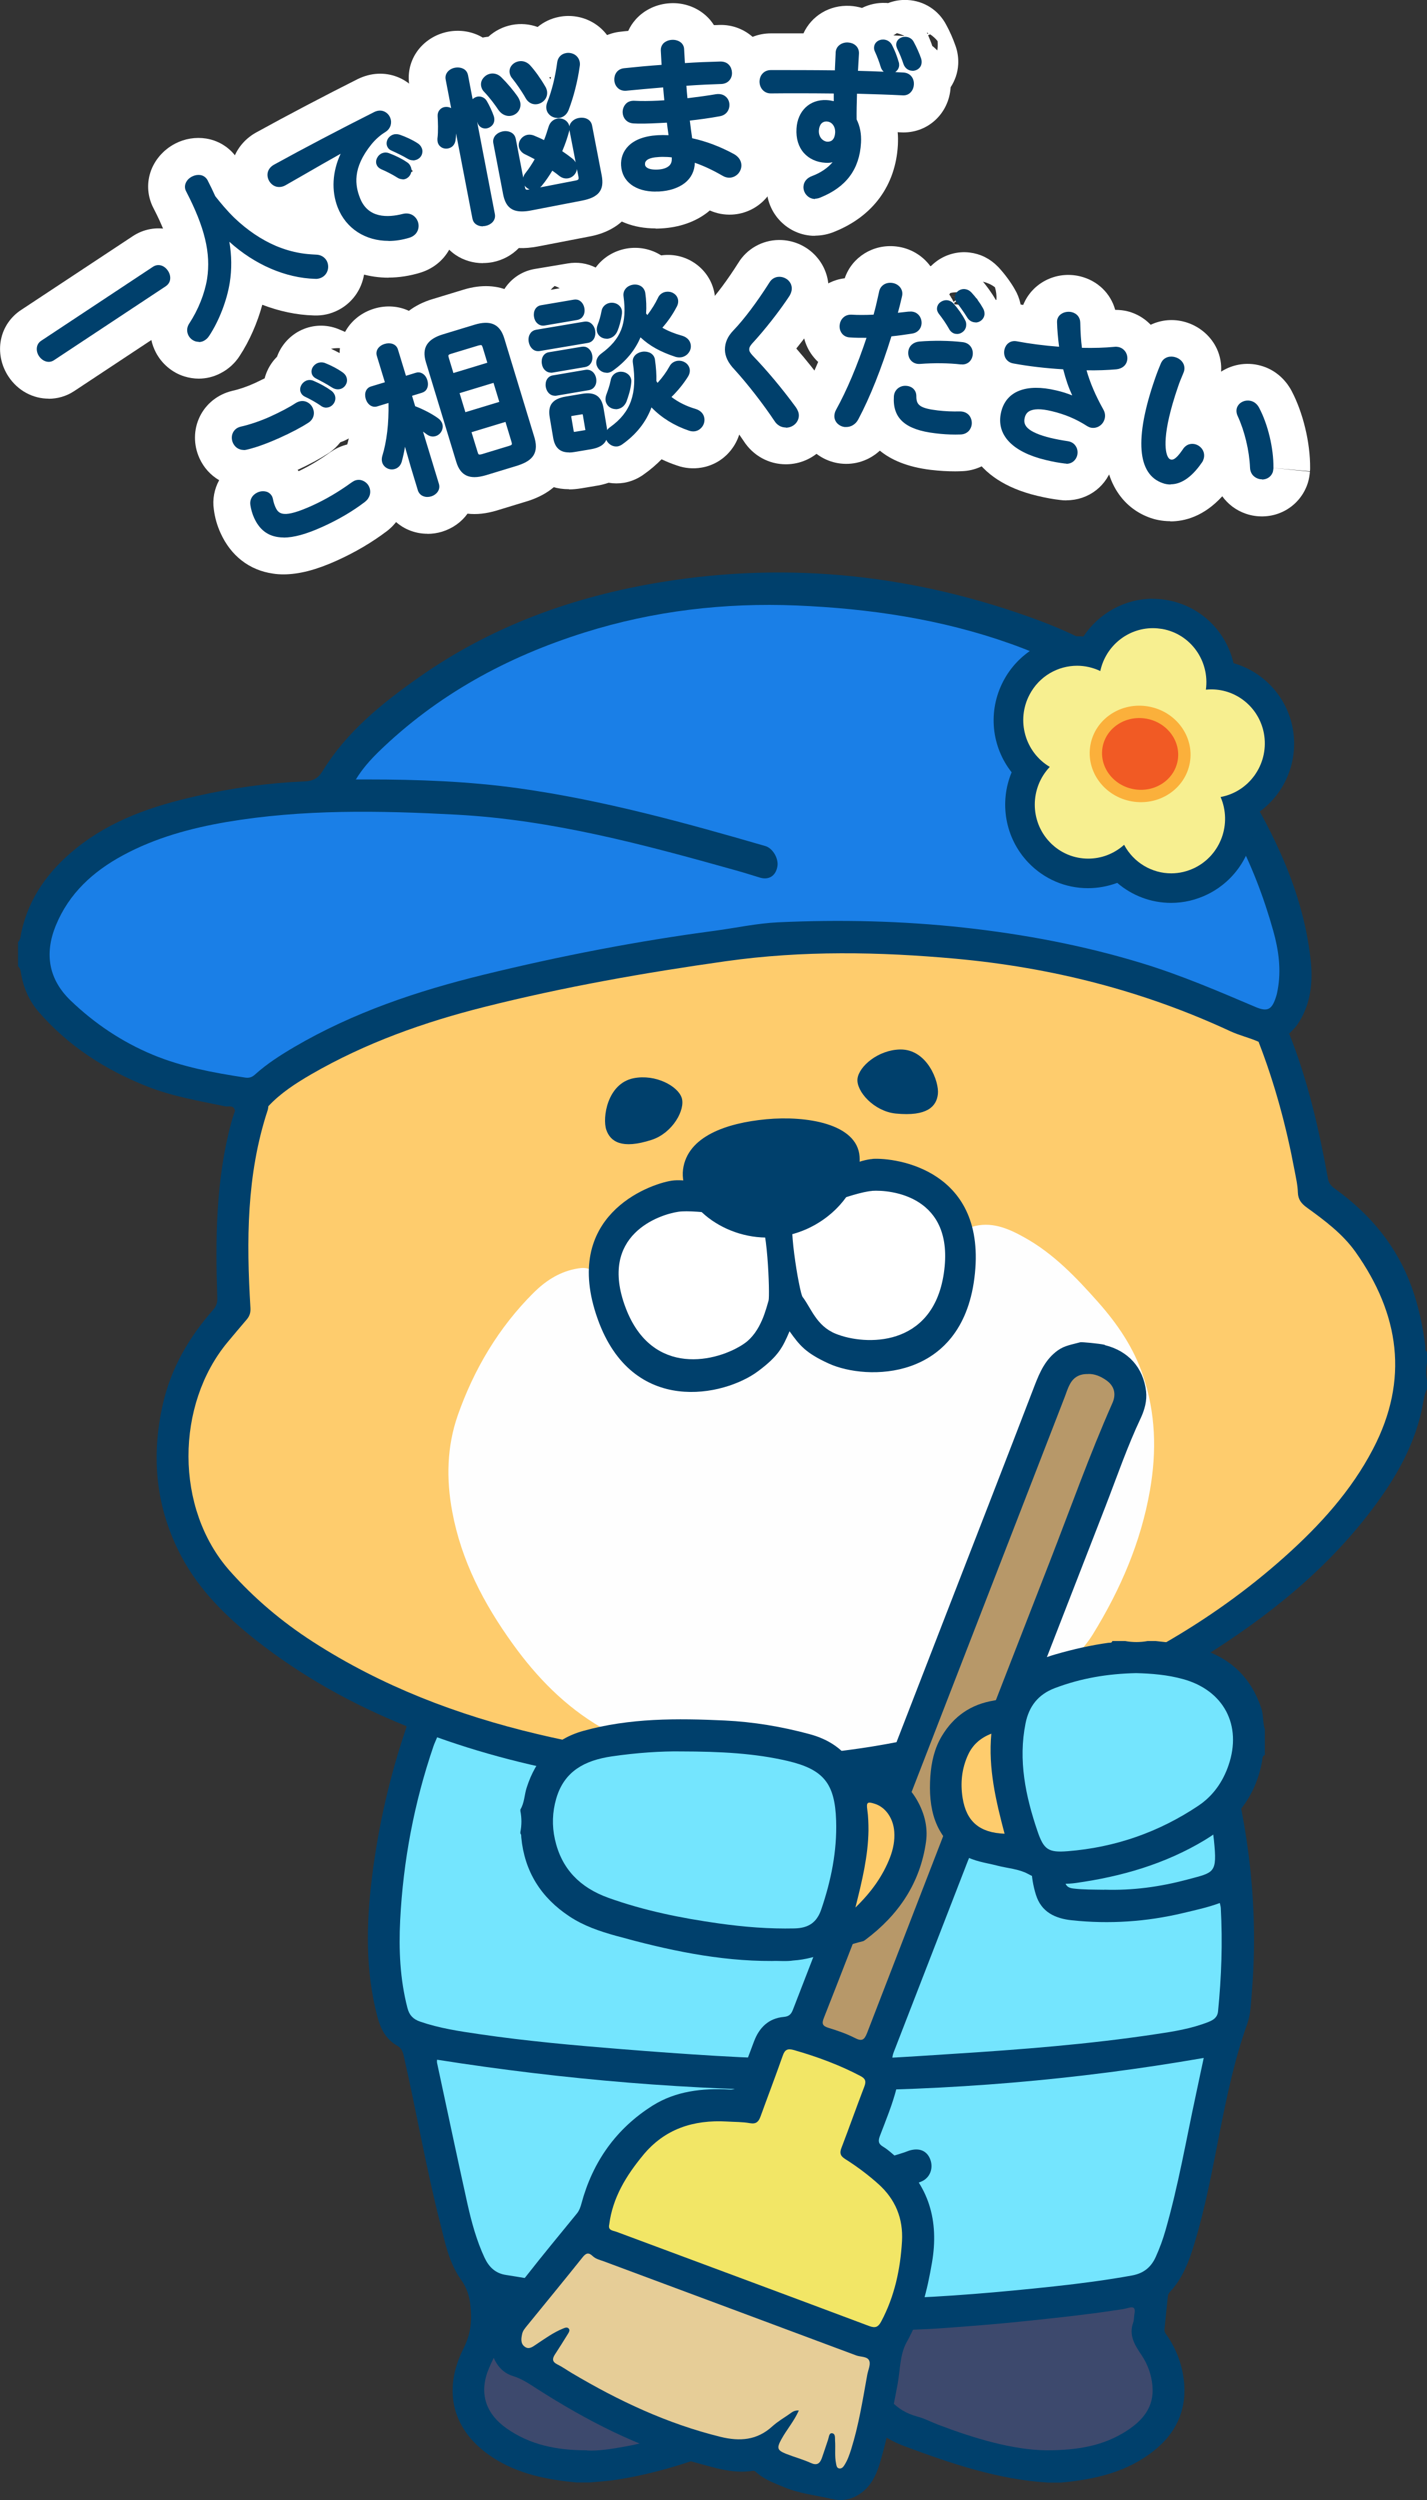 <?xml version="1.0" encoding="UTF-8"?><svg id="_レイヤー_2" xmlns="http://www.w3.org/2000/svg" width="145.53" height="254.8" viewBox="0 0 145.53 254.8"><rect x="0" y="0" width="145.53" height="254.8" fill="#333333" stroke="none"/><defs><style>.cls-1{fill:#00406c;}.cls-2{fill:#fff;}.cls-3{fill:#f15a24;}.cls-4{fill:#fecc6d;}.cls-5{fill:#fecc6c;}.cls-6{fill:#1a7fe7;}.cls-7{fill:#f2e666;}.cls-8{fill:#74e5fe;}.cls-9{fill:#f7ef90;}.cls-10{fill:#e6cd97;}.cls-11{fill:none;stroke:#fbb03b;stroke-miterlimit:10;stroke-width:1.26px;}.cls-12{fill:#b79869;}.cls-13{fill:#3d496d;}.cls-14{fill:#fefefe;}</style></defs><g id="_コンテンツ"><g><g><g id="body"><path class="cls-1" d="M1.83,96.03c.29-.29,.27-.68,.35-1.04,.78-3.54,2.79-6.27,5.56-8.51,3.61-2.92,7.87-4.35,12.32-5.35,3.62-.82,7.29-1.34,11-1.49,.83-.03,1.38-.3,1.83-1.04,2.46-4.02,6.04-6.9,9.83-9.57,7.45-5.24,15.79-8.24,24.71-9.7,13.18-2.16,26.05-.72,38.51,3.9,11.6,4.3,19.66,12.51,24.67,23.76,1.54,3.45,2.63,7.04,3.05,10.8,.26,2.34,.02,4.63-1.36,6.65-.23,.33-.54,.6-.82,.9-.87,1.08-2.04,1.09-3.27,.91-1.3-.24-2.49-.8-3.68-1.34-7.92-3.58-16.21-5.79-24.84-6.73-2.6-.28-5.2-.47-7.81-.65-3.46-.24-6.92-.18-10.38-.09-3.13,.08-6.24,.59-9.34,1.01-7.03,.97-13.99,2.29-20.89,3.93-6.31,1.5-12.42,3.56-18.18,6.6-2.01,1.06-3.89,2.32-5.58,3.84-1.14,.53-2.34,.49-3.55,.39-.1-.62-.65-.39-.98-.45-2.69-.56-5.42-1.02-7.97-2.03-4.27-1.69-8.07-4.13-11.1-7.64-.92-1.07-1.48-2.34-1.74-3.73-.06-.31-.05-.64-.33-.87v-2.46Z"/><path class="cls-1" d="M128.35,106.17c1.13,.06,2.19-.14,3.13-.81,1.91,4.78,3.04,9.76,3.96,14.81,.1,.53,.42,.78,.79,1.05,3.55,2.57,6.24,5.81,7.74,9.96,.71,1.97,1.14,4.02,1.4,6.1,.02,.17-.09,.39,.16,.49v1.15c-.13,.6-.13,1.2,0,1.8v.82c-.33,.68-.38,1.44-.54,2.17-.88,4.04-2.98,7.45-5.47,10.66-5.03,6.47-11.44,11.3-18.39,15.49-.45,.76-1.31,.93-1.99,1.37-.55,.35-1.14,.64-1.72,.94-3.92,2.11-8.03,3.81-12.23,5.28-1.46,.53-2.97,.91-4.44,1.44-4.9,1.37-9.86,2.45-14.91,3.1-.24,.03-.48,.07-.73,.07-1.15,.18-2.31,.26-3.47,.34-2.14,.33-4.3,.23-6.44,.26-2.22,.03-4.47,.06-6.68-.32-1.06-.26-2.16-.02-3.23-.24-.5-.1-1.02-.13-1.53-.21-2.82-.34-5.61-.84-8.37-1.48-3.67-.84-7.31-1.8-10.85-3.08-.79-.26-1.55-.58-2.33-.87-.3-.11-.62-.2-.77-.54-5.53-2.23-10.7-5.1-15.39-8.8-3.02-2.39-5.74-5.08-7.55-8.49-2.6-4.9-3.12-10.11-1.89-15.53,.84-3.69,2.67-6.81,5.13-9.61,.34-.38,.44-.74,.42-1.24-.2-6.03-.15-12.05,1.45-17.93,.1-.37,.23-.72,.35-1.09,.14-.12,.23-.25,.48-.19,1.01,.22,1.98-.08,2.95-.29,.24,.32,.08,.63-.02,.93-1.38,4.25-1.76,8.64-1.73,13.07,.01,2.18-.15,4.36,.13,6.53,.08,.61-.21,1.1-.6,1.55-1.22,1.4-2.42,2.82-3.34,4.44-1.32,2.33-2.1,4.82-2.28,7.52-.18,2.62,.1,5.16,.88,7.65,.71,2.29,2.07,4.2,3.63,5.96,4.38,4.97,9.93,8.28,15.86,11.03,5.79,2.69,11.85,4.56,18.11,5.77,2.41,.47,4.82,.92,7.27,1.1,2.6,.29,5.2,.42,7.81,.5,7.83,.24,15.53-.66,23.12-2.53,2.78-.68,5.5-1.57,8.2-2.48,2.03-.64,3.99-1.45,5.94-2.31,4.55-2.01,8.91-4.36,13.03-7.14,3.99-2.69,7.71-5.71,10.98-9.25,2.43-2.63,4.59-5.46,6.09-8.76,1.23-2.7,1.78-5.48,1.48-8.5-.38-3.77-1.54-7.18-3.89-10.16-1.27-1.61-2.79-2.99-4.5-4.13-.95-.63-1.33-1.45-1.49-2.56-.68-4.65-1.86-9.18-3.48-13.6-.14-.38-.49-.75-.23-1.22Z"/><path class="cls-1" d="M108.21,253.02c-.44,0-.88,0-1.32,0-5.12-.31-9.89-1.94-14.65-3.71-3.3-1.23-5.12-3.51-6.02-6.75-.44-1.57-.85-3.16-1.01-4.79-.06-.62-.28-1.01-.79-1.29-.31-.17-.55-.43-.79-.76-.2,.21-.33,.46-.52,.54-1.24,.52-1.38,1.59-1.58,2.74-.47,2.71-1.04,5.41-2.81,7.66-.66,.84-1.44,1.49-2.4,1.91-4.33,1.89-8.77,3.43-13.45,4.16-.91,.14-1.84,.19-2.76,.28-.44,0-.88,0-1.31,0-3.03-.29-5.97-.86-8.58-2.57-4.08-2.67-5.13-6.77-2.95-11.09,.75-1.48,.87-2.81,.71-4.34-.1-1-.37-1.85-.97-2.68-1.21-1.69-1.61-3.73-2.11-5.71-1.45-5.67-2.43-11.44-3.74-17.15-.1-.43-.25-.74-.64-.97-1.14-.65-1.69-1.67-2.02-2.92-1.26-4.73-1.15-9.5-.56-14.29,.65-5.2,1.81-10.29,3.51-15.25,.02-.05,0-.11,0-.16,1.05,.39,2.1,.78,3.14,1.17,.08,.37-.06,.7-.17,1.04-1.68,4.87-2.67,9.89-3.19,15.01-.32,3.15-.35,6.31,.13,9.46,.08,.54,.21,1.07,.31,1.61,.17,.93,.68,1.46,1.6,1.75,2.6,.8,5.28,1.12,7.95,1.47,4.3,.56,8.61,.96,12.93,1.28,2.96,.22,5.92,.43,8.89,.57,3.78,.19,7.56,.49,11.34,.43,3.27-.05,6.53-.23,9.79-.42,2.8-.16,5.6-.33,8.4-.55,6.03-.49,12.06-.97,18.01-2.13,.86-.17,1.7-.41,2.51-.73,.56-.23,.84-.63,.91-1.24,.36-3.12,.37-6.25,.33-9.39-.01-.88-.13-.93-.98-.68-4.22,1.25-8.53,1.79-12.93,1.55-.87-.05-1.74-.21-2.57-.45-1.15-.34-1.96-1.13-2.34-2.23-.51-1.5-.76-3.05-.43-4.66,.58-2.89,2.07-4.21,5.02-4.23,1.88-.02,3.75-.17,5.63-.32,2.2-.18,4.23-1.03,6.37-1.46,.53-.11,.51-.49,.42-.89-.22-1.07-.56-2.11-.86-3.16-.48-1.63-1.11-3.19-1.91-4.69-.43-.81-.9-1.57-1.92-1.73-.18-.03-.36-.14-.46-.32,1.25-.7,2.5-1.41,3.75-2.11,2.18,2.52,3.24,5.56,4.1,8.69,2.21,8.05,3.14,16.24,2.44,24.59-.09,1.06-.1,2.14-.46,3.15-2.6,7.27-3.15,15.04-5.39,22.4-.54,1.79-1.18,3.51-2.48,4.91-.11,.11-.2,.27-.22,.42-.13,1.14-.24,2.28-.35,3.42-.03,.29,.18,.51,.33,.73,1.01,1.51,1.58,3.21,1.69,4.98,.16,2.69-.93,4.92-3.06,6.62-2.78,2.23-6.07,2.96-9.51,3.28Z"/><path class="cls-4" d="M128.35,106.17c1.65,4.25,2.83,8.62,3.67,13.1,.14,.75,.32,1.5,.34,2.26,.02,.73,.37,1.14,.9,1.53,1.84,1.33,3.67,2.69,4.99,4.55,4.47,6.32,5.46,13,1.79,20.04-2.23,4.29-5.44,7.81-9.02,11.01-7.7,6.88-16.59,11.73-26.24,15.26-.05,.02-.11,0-.16,.01-.07-.5,.33-.72,.63-.97,1.87-1.56,3.48-3.39,5.05-5.23,1.84-2.15,3.02-4.73,4.14-7.3,1.32-3.01,2.29-6.13,2.75-9.39,.94-6.55-.41-12.46-4.83-17.53-2.37-2.72-4.8-5.38-7.99-7.17-1.51-.84-3.12-1.61-4.9-1.12-5.81,1.6-11.83,1.83-17.73,2.79-3.71,.61-7.48,.68-11.22,1.01-3.04,.27-6.08,.45-9.12,.74-.22,.02-.44,.04-.65-.03-1.83-.61-3.37,.07-4.82,1.09-2.09,1.47-3.64,3.43-5.01,5.55-1.56,2.41-3,4.87-3.94,7.61-1.43,4.18-1.31,8.37-.07,12.54,1.65,5.58,4.75,10.3,8.59,14.62,2.19,2.45,4.96,4.07,7.65,5.81,.5,.33,1.01,.65,1.52,.96,.23,.13,.5,.26,.49,.59-3.51-.31-6.96-.96-10.37-1.77-8.13-1.93-15.86-4.87-22.92-9.43-3.13-2.02-5.95-4.4-8.43-7.19-5.65-6.36-5.52-16.96-.23-23.32,.65-.78,1.3-1.55,1.95-2.31,.3-.35,.41-.71,.38-1.19-.41-6.8-.41-13.57,1.76-20.15,.04-.13,.05-.27,.07-.4,1.26-1.35,2.79-2.33,4.37-3.25,5.54-3.2,11.51-5.32,17.68-6.87,8.11-2.04,16.34-3.49,24.63-4.66,7.81-1.1,15.61-.96,23.42-.25,9.74,.89,19.09,3.25,27.98,7.38,.94,.44,1.95,.66,2.89,1.08Z"/><path class="cls-6" d="M36.28,79.46c.7-1.15,1.49-2.01,2.32-2.83,5.99-5.82,13.11-9.69,21.02-12.17,7.04-2.21,14.27-3.05,21.62-2.75,7.43,.31,14.75,1.39,21.79,3.89,14.12,5.01,22.83,15.01,26.83,29.3,.54,1.94,.82,3.95,.44,5.99-.04,.24-.09,.48-.17,.71-.41,1.3-.86,1.55-2.09,1.03-3.81-1.62-7.61-3.25-11.58-4.46-5.93-1.81-11.99-2.95-18.15-3.63-6.3-.69-12.63-.83-18.95-.54-2.15,.1-4.3,.57-6.45,.86-7.94,1.05-15.8,2.58-23.58,4.48-6.74,1.65-13.29,3.84-19.32,7.37-1.41,.83-2.79,1.71-4.01,2.81-.31,.28-.61,.37-1.03,.3-3.21-.49-6.41-1.08-9.41-2.33-3.12-1.3-5.91-3.17-8.35-5.51-2.24-2.15-2.7-4.76-1.52-7.65,1.35-3.29,3.81-5.52,6.87-7.17,3.3-1.78,6.87-2.75,10.53-3.38,7.79-1.32,15.63-1.17,23.48-.75,9.76,.53,19.11,3.05,28.45,5.67,.84,.23,1.67,.5,2.5,.75,.89,.26,1.59-.18,1.76-1.13,.15-.79-.45-1.86-1.22-2.09-8.27-2.4-16.57-4.68-25.1-5.88-5.13-.72-10.31-.91-15.5-.91-.35,0-.7,0-1.23,0Z"/><path class="cls-14" d="M65.17,178.5c-1.29-.82-2.55-1.68-3.86-2.44-3.67-2.14-6.56-5.1-9.02-8.52-2.95-4.09-5.24-8.46-6.17-13.48-.62-3.33-.55-6.63,.57-9.83,1.66-4.71,4.17-8.93,7.72-12.47,1.17-1.16,2.52-2.07,4.19-2.42,.44-.09,.89-.17,1.3-.06,1.93,.54,3.84-.03,5.75-.11,2.5-.1,4.99-.4,7.48-.58,3.93-.28,7.86-.65,11.76-1.24,3.79-.57,7.59-1.05,11.39-1.55,.98-.13,1.88-.45,2.81-.75,1.94-.62,3.71,.13,5.37,1.06,2.98,1.65,5.29,4.08,7.52,6.59,1.97,2.22,3.62,4.63,4.58,7.47,1.3,3.83,1.41,7.73,.72,11.69-.92,5.31-3.02,10.15-5.83,14.71-.94,1.52-2.27,2.72-3.48,4.01-1.08,1.15-2.24,2.23-3.36,3.34-3.71,1.42-7.54,2.45-11.43,3.28-7.39,1.6-14.87,2.14-22.41,1.79-1.88-.09-3.75-.21-5.61-.5Z"/><path class="cls-8" d="M117.38,171.95c1.21,.05,1.96,.69,2.52,1.76,1.45,2.75,2.29,5.7,3.01,8.69,.07,.29,.01,.46-.32,.51-2.47,.39-4.8,1.47-7.33,1.59-1.77,.09-3.54,.18-5.31,.25-.8,.03-1.6,.15-2.31,.46-1.05,.45-1.69,1.31-2.04,2.41-.58,1.83-.52,3.65,.04,5.47,.55,1.79,1.97,2.44,3.67,2.62,3.83,.41,7.62,.15,11.36-.74,1.24-.3,2.49-.56,3.73-1.02,.04,.19,.09,.34,.1,.5,.19,3.52,.07,7.03-.28,10.54-.06,.62-.47,.88-.97,1.08-1.74,.69-3.57,.98-5.4,1.25-6.82,1.03-13.7,1.56-20.58,2-4.87,.31-9.74,.68-14.62,.59-6.41-.11-12.8-.55-19.19-1.06-4.86-.39-9.72-.82-14.55-1.53-2.05-.3-4.09-.6-6.06-1.28-.7-.24-1.11-.64-1.3-1.4-.76-2.94-.89-5.93-.74-8.93,.31-6.07,1.43-11.99,3.4-17.75,.11-.31,.25-.6,.37-.9,5.49,1.97,11.13,3.3,16.88,4.23,.72,.12,1.45,.23,2.17,.35,.74,.68,1.05,1.63,1.52,2.48,1.37,2.45,2.55,5,4.21,7.28,.79,1.09,1.9,1.39,3.17,1.25,.71-.08,1.38-.3,2.01-.64,2.75-1.47,5.3-3.23,7.74-5.16,.98-.78,1.09-.77,2.09,.04,2.31,1.87,4.77,3.54,7.38,4.96,1.11,.6,2.27,1.07,3.59,.76,.8-.19,1.45-.59,1.95-1.25,.93-1.22,1.63-2.58,2.36-3.92,1.59-2.89,3.09-5.82,4.74-8.67,.29-.5,.3-1.11,.71-1.55,4.22-1.43,8.3-3.21,12.25-5.27Z"/><path class="cls-1" d="M105.13,177.22c-.11,.89-.54,1.63-.96,2.4-1.87,3.35-3.69,6.73-5.54,10.09-.2,.36-.41,.71-.63,1.05-1.46,2.23-3.27,2.77-5.67,1.6-2.63-1.28-5-2.98-7.34-4.73-.56-.42-1.11-1.16-1.69-1.18-.51-.02-1.06,.75-1.6,1.16-1.98,1.5-4.03,2.89-6.17,4.14-.87,.51-1.78,.93-2.79,1.11-1.4,.24-2.59-.1-3.47-1.26-1.35-1.76-2.29-3.76-3.36-5.69-.78-1.4-1.51-2.83-2.26-4.25,1.6,.15,3.2,.29,4.81,.44-.26,.21-.45,.39-.23,.8,1.05,1.97,2.09,3.95,3.26,5.86,.47,.77,.65,.81,1.46,.39,2.95-1.51,5.65-3.38,8.16-5.55,.47-.4,.54-.91,.58-1.46,1.17-.1,2.34-.21,3.51-.31-.53,1.05,.09,1.65,.83,2.23,2.26,1.81,4.62,3.47,7.16,4.87,.19,.11,.39,.2,.58,.3,.6,.29,1.03,.14,1.37-.44,.87-1.48,1.73-2.97,2.53-4.49,.84-1.59,1.72-3.16,2.56-4.75,.17-.31,.35-.62,.62-.86,.57-.44,1.29-.43,1.93-.66,.78-.29,1.57-.54,2.36-.81Z"/><path class="cls-8" d="M100.84,178.69c-.37,.99-.96,1.88-1.45,2.81-1.36,2.54-2.69,5.09-4.16,7.57-.37,.61-.75,.75-1.39,.42-3.05-1.6-5.9-3.48-8.46-5.77-.9-.8-.87-.94-.18-1.89,5.05-.63,10.02-1.67,14.93-3.03,.24-.07,.47-.14,.72-.11Z"/><path class="cls-8" d="M81.68,182.13c.38,.48,.25,.89-.14,1.29-.74,.77-1.58,1.42-2.43,2.05-1.97,1.46-4.01,2.81-6.18,3.94-.71,.37-1.14,.3-1.57-.44-1.3-2.23-2.51-4.5-3.73-6.78,.29-.21,.57-.03,.82-.11,4.41,.39,8.82,.34,13.24,.04Z"/><path class="cls-8" d="M82.47,224.37c-.34,2.7-.32,5.44-.92,8.11-.32,1.44-.6,1.64-2.04,1.73-3.08,.2-6.16-.06-9.23-.26-4.84-.32-9.67-.78-14.48-1.42-1.4-.19-2.79-.46-4.19-.67-1.08-.16-1.74-.8-2.19-1.75-.82-1.76-1.33-3.63-1.75-5.51-1.06-4.78-2.07-9.58-3.1-14.37-.02-.1,0-.21,0-.31,26.07,4.1,52.09,4.36,78.19-.18-.26,1.19-.52,2.45-.79,3.71-1,4.63-1.8,9.3-3.11,13.86-.26,.92-.59,1.81-.98,2.68-.48,1.08-1.24,1.7-2.43,1.92-2.63,.48-5.28,.82-7.93,1.11-5.48,.59-10.96,1.07-16.47,1.24-1.17,.04-2.34,.05-3.51-.04-1.15-.1-1.44-.31-1.78-1.44-.39-1.26-.43-2.58-.57-3.87-.15-1.35-.26-2.71-.4-4.07-.02-.16-.07-.32,.07-.46,.89-.36,1.85-.39,2.78-.55,1.67-.28,3.31-.67,4.93-1.17,.55-.17,1.1-.34,1.56-.69,.56-.43,.75-1.12,.5-1.75-.25-.63-.76-.91-1.52-.83-.3,.03-.58,.13-.87,.23-2.94,1.01-5.95,1.59-9.06,1.53-2.71-.05-5.36-.54-7.94-1.39-.36-.12-.72-.26-1.09-.33-.86-.16-1.42,.1-1.68,.78-.25,.66,.01,1.46,.62,1.87,.27,.18,.59,.28,.9,.39,2.12,.71,4.29,1.23,6.51,1.53,.66,.09,1.35,.1,1.97,.4Z"/><path class="cls-13" d="M59.87,249.73c-3.16,0-5.83-.57-8.2-2.23-2.19-1.54-2.85-3.68-1.8-6.14,.26-.6,.52-1.23,.92-1.72,.77-.94,.78-1.96,.57-3.05-.29-1.52-.28-1.53,1.22-1.26,3.05,.53,6.12,.85,9.2,1.16,3.43,.34,6.86,.65,10.31,.84,1.9,.11,3.8,.13,5.7,.27,.42,.03,.7,.1,.62,.59-.37,2.21-.84,4.38-2.11,6.29-.38,.56-.88,.98-1.49,1.23-3.57,1.47-7.15,2.92-10.98,3.62-1.42,.26-2.84,.48-3.96,.42Z"/><path class="cls-13" d="M106.67,249.73c-3.36-.05-7.21-1.17-10.99-2.61-.71-.27-1.4-.64-2.13-.83-2.27-.61-3.49-2.19-4.15-4.32-.39-1.25-.68-2.51-.87-3.81-.06-.45,0-.57,.45-.58,2.53-.09,5.06-.14,7.58-.33,2.87-.21,5.73-.44,8.6-.75,2.83-.3,5.66-.6,8.48-1.03,.48-.07,.97-.12,1.44-.26,.66-.19,.7,.14,.61,.64-.05,.29-.03,.61-.13,.88-.46,1.3,.18,2.29,.86,3.3,.63,.94,1.01,2,1.11,3.13,.2,2.18-1.02,3.57-2.73,4.65-2.26,1.42-4.76,1.92-8.12,1.92Z"/><path class="cls-1" d="M82.47,224.37c-1.16,.17-2.26-.24-3.38-.4-1.89-.27-3.73-.78-5.52-1.44-.1-.04-.2-.08-.3-.12-.98-.44-1.41-1.41-1.03-2.35,.35-.89,1.17-1.21,2.25-.83,2.3,.8,4.64,1.34,7.08,1.57,3.68,.34,7.21-.29,10.68-1.44,.15-.05,.3-.12,.46-.17,1.03-.32,1.82,0,2.16,.89,.34,.89-.01,1.88-.91,2.26-.8,.34-1.64,.59-2.47,.85-1.95,.61-3.99,.83-5.99,1.21-.2,.04-.43-.03-.64-.04-.79,0-1.58,0-2.37,0Z"/><path class="cls-8" d="M112.62,192.6c-1.06-.02-2.12,0-3.18-.13-.49-.06-.75-.26-.84-.72-.19-.94-.22-1.89-.02-2.84,.13-.63,.51-.87,1.16-.89,2.48-.04,4.95-.11,7.4-.5,1.64-.26,3.2-.84,4.81-1.23,1.55-.38,1.69-.32,1.85,1.26,.35,3.41,.05,3.27-2.71,4.01-2.77,.74-5.6,1.13-8.48,1.03Z"/></g><g id="mouth_outline"><path class="cls-1" d="M88.99,118.12c-2.38,.15-8.67,3.62-9.87,3.75-.03,0-.06,.02-.08,.04-.03-.01-.06-.02-.09-.02-1.2,.13-8.08-1.92-10.44-1.56-2.36,.36-11.3,3.6-7.56,14.09,3.55,9.98,12.95,7.88,16.36,5.33,2.11-1.57,2.52-2.46,3.21-4.07,1.02,1.42,1.61,2.2,4,3.29,3.87,1.76,13.51,1.81,14.85-8.7,1.41-11.05-8.01-12.31-10.39-12.16Z"/></g><g id="mouth_white"><path class="cls-2" d="M88.92,121.38c-1.87,.13-6.88,2.22-7.82,2.32-.94,.1,.43,8.07,.75,8.48,.86,1.11,1.4,2.95,3.37,3.75,3.03,1.23,9.9,1.42,11.03-6.13,1.19-7.94-5.46-8.56-7.33-8.43Zm-11.61,2.73c-.94,.1-6.28-.88-8.13-.61-1.85,.27-8.22,2.3-5.37,9.8,2.71,7.14,9.39,5.49,12.08,3.64,1.75-1.2,2.26-3.67,2.49-4.38,.16-.5-.13-8.55-1.07-8.45Z"/></g><g id="nose"><path class="cls-1" d="M87.66,117.86c-.25-3.34-5.42-4.17-9.5-3.79-4.08,.38-8.05,1.75-8.5,5.11-.46,3.49,4.23,7.39,9.44,6.91,5.21-.48,8.82-4.89,8.56-8.23Z"/></g><g id="eye"><path class="cls-1" d="M91.81,106.96c-2.26,.04-4.22,1.73-4.36,2.99-.14,1.26,1.66,3.31,3.9,3.54,3.22,.32,4.16-.73,4.3-1.99,.14-1.26-1.09-4.58-3.85-4.54Zm-27.19,2.93c-2.7,.54-3.2,4.05-2.79,5.25s1.55,2.03,4.63,1.03c2.15-.7,3.46-3.09,3.06-4.29-.4-1.2-2.68-2.43-4.9-1.99Z"/></g><g><path class="cls-1" d="M112.67,137.09c2.39,.59,3.93,2.29,4.21,4.71,.11,.94-.15,1.88-.53,2.7-1.4,2.96-2.45,6.04-3.63,9.08-7.19,18.47-14.35,36.95-21.52,55.43-.19,.49-.33,.91-.01,1.5,.37,.67,.46,1.46,.25,2.29-.42,1.67-1.08,3.25-1.69,4.85-.19,.5-.22,.82,.3,1.13,.49,.29,.91,.69,1.35,1.06,3.37,2.85,4.37,6.53,3.65,10.74-.48,2.82-1.15,5.57-2.58,8.12-.71,1.26-.66,2.85-.93,4.29-.51,2.73-1.03,5.46-1.83,8.12-.36,1.19-.91,2.29-1.96,3.02-.86,.6-1.81,.81-2.86,.57-1.64-.38-3.33-.55-4.92-1.21-.96-.4-1.93-.74-2.73-1.42-.14-.12-.25-.28-.48-.25-2.04,.33-3.95-.34-5.86-.85-5.82-1.55-11.1-4.29-16.14-7.51-.79-.51-1.52-1.01-2.45-1.3-1.11-.34-1.82-1.24-2.14-2.39-.1-.35-.06-.75-.37-1.02,0-.27,0-.55,0-.82,.03,0,.07-.01,.07-.03,.43-2.52,2.36-4.09,3.82-5.95,1.68-2.15,3.42-4.24,5.14-6.35,.25-.31,.37-.65,.47-1.03,1.15-4.26,3.55-7.64,7.27-9.98,2.35-1.47,5.06-1.78,7.79-1.63,.63,.04,.82-.17,1-.7,.48-1.41,1.01-2.81,1.54-4.21,.53-1.4,1.48-2.35,3.03-2.49,.57-.05,.77-.3,.95-.77,5.12-13.23,10.25-26.46,15.38-39.69,3.09-7.96,6.19-15.91,9.25-23.88,.54-1.4,1.12-2.7,2.38-3.6,.7-.5,1.5-.6,2.28-.82,.13-.04,1.93,.13,2.5,.26Z"/><path class="cls-7" d="M62.13,226.72c.35-2.74,1.72-4.96,3.42-7.03,2.23-2.73,5.17-3.66,8.58-3.47,.79,.05,1.59,.03,2.36,.17,.65,.11,.88-.17,1.07-.68,.75-2.07,1.54-4.13,2.27-6.21,.22-.63,.51-.74,1.15-.56,2.33,.67,4.6,1.5,6.75,2.63,.52,.27,.63,.53,.42,1.08-.8,2.08-1.54,4.18-2.34,6.27-.2,.52-.11,.81,.38,1.12,1.2,.76,2.33,1.6,3.39,2.55,1.74,1.56,2.54,3.51,2.41,5.83-.17,2.85-.75,5.6-2.11,8.16-.3,.56-.57,.74-1.25,.48-8.58-3.22-17.17-6.4-25.76-9.6-.34-.13-.89-.12-.74-.74Z"/><path class="cls-10" d="M81.45,245.67c-.48-.03-.72,.21-.98,.39-.59,.4-1.2,.77-1.72,1.24-1.55,1.41-3.3,1.54-5.26,1.06-5.42-1.33-10.4-3.67-15.17-6.5-.49-.29-.96-.63-1.47-.88-.54-.26-.55-.58-.25-1.03,.45-.68,.88-1.38,1.31-2.07,.1-.16,.23-.37,.11-.53-.15-.22-.41-.11-.6-.03-.99,.4-1.85,1.03-2.74,1.62-.36,.24-.74,.56-1.18,.22-.43-.33-.35-.83-.25-1.29,.07-.33,.29-.58,.5-.84,1.89-2.32,3.8-4.64,5.67-6.98,.36-.45,.62-.5,1.03-.11,.3,.29,.72,.38,1.1,.52,8.59,3.2,17.18,6.39,25.77,9.6,.46,.17,1.17,.08,1.34,.57,.14,.4-.14,.94-.22,1.43-.46,2.54-.86,5.1-1.64,7.58-.18,.57-.38,1.14-.71,1.64-.12,.19-.29,.35-.54,.29-.22-.06-.24-.27-.28-.46-.17-.78-.05-1.58-.11-2.37-.02-.28,.06-.7-.3-.75-.31-.04-.32,.38-.4,.62-.22,.64-.42,1.29-.65,1.93-.2,.53-.49,.77-1.12,.48-.81-.37-1.69-.6-2.52-.93-.92-.37-.97-.59-.49-1.47,.53-.98,1.28-1.82,1.78-2.93Z"/><path class="cls-12" d="M110.97,140.03c.67-.02,1.3,.25,1.86,.65,.8,.56,1.03,1.38,.62,2.31-2.34,5.28-4.27,10.72-6.36,16.09-6.25,16.02-12.46,32.06-18.66,48.11-.29,.74-.54,.88-1.26,.51-.84-.43-1.75-.74-2.66-1.02-.61-.19-.74-.4-.49-1.02,1.77-4.48,3.5-8.98,5.24-13.47,6.43-16.57,12.85-33.14,19.28-49.7,.19-.48,.33-.98,.58-1.43,.38-.71,1-1.05,1.86-1.02Z"/></g><g><path class="cls-1" d="M53.07,184.42c.42-.68,.4-1.49,.64-2.22,.93-2.92,2.76-4.95,5.77-5.79,4.74-1.32,9.59-1.29,14.44-1.06,2.92,.14,5.78,.62,8.61,1.38,1.98,.53,3.58,1.56,4.61,3.37,.17,.3,.37,.37,.72,.36,2.32-.02,4.28,.74,5.54,2.8,.83,1.36,1.26,2.89,1.04,4.44-.59,4.21-2.8,7.47-6.17,9.99-.09,.06-.18,.14-.28,.16-2.39,.56-4.59,1.8-7.09,1.96-.72,.11-1.44,.02-2.17,.05-5.45,.02-10.71-1.13-15.92-2.57-1.66-.46-3.28-1.01-4.73-1.97-2.91-1.92-4.59-4.58-4.92-8.07-.01-.13,.02-.27-.09-.38v-.16c.14-.71,.14-1.42,0-2.13v-.16Z"/><path class="cls-1" d="M128.99,178.86c-.29,.12-.24,.42-.28,.63-.64,3.64-2.78,6.2-5.85,8.05-4.05,2.44-8.51,3.72-13.15,4.37-1.69,.24-3.31-.09-4.88-.93-.92-.5-2.08-.57-3.13-.84-1.15-.3-2.36-.42-3.41-1.07-3.01-1.88-3.63-4.81-3.41-8.03,.1-1.42,.41-2.85,1.18-4.12,1.21-2.01,2.96-3.22,5.28-3.6,.33-.05,.62-.12,.78-.47,1.1-2.42,3.17-3.57,5.58-4.26,1.75-.5,3.53-.91,5.34-1.16,.15-.02,.34,.05,.4-.18h1.31c.76,.14,1.53,.14,2.29,0h.82c1.51,.16,3.01,.33,4.47,.77,3.15,.94,5.26,2.95,6.3,6.08,.23,.7,.14,1.45,.36,2.15v2.62Z"/><path class="cls-8" d="M69.41,178.5c4.13,.01,7.55,.19,10.91,.97,3.66,.86,4.83,2.28,4.95,6.08,.1,3.11-.51,6.1-1.51,9.04-.46,1.36-1.31,1.91-2.72,1.95-2.6,.06-5.17-.15-7.74-.51-3.83-.54-7.61-1.3-11.26-2.61-2.88-1.04-4.78-2.93-5.45-5.97-.31-1.38-.26-2.76,.13-4.12,.81-2.84,2.95-3.92,5.65-4.32,2.57-.38,5.14-.54,7.05-.51Z"/><path class="cls-5" d="M87.24,194.4c.69-2.74,1.29-5.24,1.33-7.84,0-.71-.02-1.41-.12-2.11-.11-.77,.01-.86,.77-.61,1.1,.35,1.88,1.48,1.98,2.83,.07,.91-.11,1.78-.43,2.63-.74,1.9-1.89,3.52-3.53,5.11Z"/><path class="cls-8" d="M115.87,170.52c1.56,.04,3.19,.17,4.78,.61,4.15,1.14,6.04,4.7,4.64,8.78-.58,1.7-1.59,3.13-3.07,4.12-4.03,2.7-8.5,4.26-13.34,4.64-1.99,.16-2.44-.18-3.08-2.06-1.21-3.56-1.97-7.2-1.21-10.98,.35-1.72,1.27-2.93,2.98-3.58,2.66-1.01,5.4-1.47,8.3-1.53Z"/><path class="cls-4" d="M102.45,186.89c-2.55-.1-3.9-1.24-4.28-3.65-.24-1.51-.09-2.98,.55-4.38,.46-1,1.21-1.71,2.38-2.17-.33,3.54,.47,6.87,1.35,10.2Z"/></g></g><g><g><g><path class="cls-2" d="M4.96,40.63c-1.58,0-3.13-.79-4.1-2.26-.74-1.12-1.02-2.49-.76-3.76,.25-1.24,.98-2.31,2.04-3.01l11.4-7.53c2.24-1.48,5.19-.84,6.72,1.47,.74,1.12,1.02,2.49,.76,3.76-.25,1.24-.98,2.3-2.04,3.01l-11.4,7.54c-.81,.54-1.72,.79-2.62,.79Zm1.59-2.36h0s0,0,0,0Zm11.4-7.53h0s0,0,0,0Zm-2.21-3.34h0Z"/><path class="cls-2" d="M20.27,38.59c-.49,0-.99-.08-1.48-.23-1.24-.39-2.3-1.29-2.9-2.45-.83-1.59-.73-3.45,.26-4.99,.64-.98,1.11-2.13,1.26-3.11,.19-1.22,.13-2.96-1.76-6.6-.59-1.13-.7-2.42-.32-3.62,.4-1.25,1.32-2.32,2.53-2.95,.97-.51,2.1-.69,3.16-.52,1.5,.24,2.76,1.16,3.46,2.51,.24,.47,.47,.92,.67,1.36,.52,.65,.94,1.11,1.36,1.52,.99,.93,2.02,1.63,3.06,2.08,.56,.23,1.13,.4,1.68,.49,.31,.05,.66,.08,1.09,.1,1.83,.07,3.47,1.09,4.3,2.68,.59,1.13,.72,2.44,.36,3.68-.37,1.32-1.28,2.43-2.48,3.05-.78,.41-1.65,.6-2.52,.56-1.76-.05-3.53-.43-5.25-1.09-.5,1.84-1.31,3.69-2.3,5.2-.47,.74-1.15,1.37-1.96,1.78-.7,.37-1.47,.55-2.24,.55Zm-2.49-6.72s-.02,.03-.03,.04c0-.01,.02-.03,.03-.04Zm14.65-7.71s0,0,0,0c0,0,0,0,0,0Z"/><path class="cls-2" d="M39.62,28.3c-3.86,0-7.25-2.15-8.67-5.78-.04-.1-.08-.2-.11-.3-1.25,.66-2.69,.77-3.99,.31-1.36-.48-2.44-1.53-2.97-2.89-.94-2.38,.05-4.98,2.34-6.19,2.97-1.64,6.93-3.72,10.28-5.4,1.33-.64,2.73-.71,4.02-.21,1.26,.49,2.28,1.51,2.78,2.78,.01,.04,.03,.08,.04,.11,.42,.2,.82,.42,1.18,.65,.92,.56,1.61,1.37,2,2.36,.45,1.13,.42,2.39-.07,3.52-.22,.51-.53,.97-.92,1.37-.06,.19-.12,.38-.2,.56-.06,.14-.13,.28-.2,.41,.4,.44,.73,.96,.96,1.56,.51,1.29,.46,2.75-.13,4-.6,1.26-1.69,2.19-3.06,2.62-1.1,.34-2.21,.51-3.27,.51Zm-9.53-7.85s-.05,.03-.08,.04c.03-.01,.05-.03,.08-.04Zm10.14-2.53c.46,.02,.94-.06,1.38-.23,.34-.13,.66-.33,.93-.56,.09-.5,.07-1.02-.06-1.52-.27,.32-.59,.61-.95,.87l-.18,.26,.14-.23c-.06,.04-.11,.08-.17,.11-.14,.09-.33,.21-.52,.45-.29,.36-.46,.63-.56,.85Zm3.44-5.43s.03,.02,.05,.03h0s-.03-.02-.05-.03Z"/><path class="cls-2" d="M49.25,26.82c-1,0-1.98-.29-2.79-.84-1.03-.7-1.73-1.77-1.96-3l-.86-4.46c-.27-.12-.52-.26-.77-.42-1.01-.69-1.7-1.73-1.92-2.94-.09-.43-.08-.81-.08-.97,0-.16,.01-.35,.03-.51,.03-.26,.04-.85,0-1.58-.07-1.17,.28-2.25,.91-3.1l-.04-.18c-.24-1.23,.02-2.48,.72-3.51,.73-1.07,1.9-1.83,3.22-2.08,1.22-.23,2.49-.02,3.52,.6,.03,0,.06-.01,.09-.02,.16-.03,.33-.05,.49-.07,.65-.59,1.47-1.02,2.4-1.2,.89-.17,1.79-.09,2.62,.21,.62-.51,1.36-.87,2.19-1.03,1.17-.23,2.39-.03,3.42,.56,1.23,.7,2.09,1.91,2.36,3.3,.11,.57,.12,1.15,.03,1.73-.1,.68-.22,1.37-.38,2.05,.8,.67,1.38,1.6,1.6,2.71l.98,5.08c.45,2.34-.3,3.9-1.01,4.79-1.33,1.67-3.33,2.06-3.99,2.18l-5.18,1s0,0,0,0c-.7,.13-1.34,.19-1.94,.16-.69,.71-1.61,1.23-2.68,1.44-.33,.06-.66,.09-.98,.09Zm-2.96-4.17h0Zm-3.85-9.64c.07,.17,.15,.34,.24,.5l-.14-.73c-.04,.08-.07,.15-.1,.23Zm19.82-.59h0s0,0,0,0Zm-6.24-4.53c.04,.06,.08,.13,.12,.19,.02-.08,.04-.16,.05-.24-.06,.01-.11,.03-.17,.04Zm-3.76-.31c.15,.16,.28,.32,.41,.5,.04-.13,.07-.26,.11-.4-.17-.05-.34-.08-.52-.1Zm5.07,.31s0,.01,.01,.02c0,0,0-.01-.01-.02Zm3.73-1s0,.04,0,.06c0-.02,0-.04,0-.06Z"/><path class="cls-2" d="M66.86,23.28c-4.55,0-7.09-3.06-7.26-6.21-.06-1.12,.17-2.28,.72-3.33-.32-.61-.52-1.3-.56-2.04-.01-.26,0-.52,.02-.78-.51-.74-.81-1.63-.86-2.54-.15-2.64,1.77-4.89,4.38-5.15,.25-.03,.51-.06,.77-.08,.19-.43,.45-.82,.77-1.18,.87-.97,2.14-1.57,3.5-1.64,1.35-.08,2.67,.38,3.64,1.25,.33,.29,.6,.62,.83,.98,.2,0,.39-.01,.59-.02,2.65-.06,4.87,1.98,5.01,4.66,.04,.78-.1,1.55-.41,2.25,.09,.32,.14,.66,.16,1,.05,.94-.16,1.83-.57,2.6,1.07,.91,1.72,2.17,1.79,3.55,.07,1.31-.39,2.62-1.27,3.61-.89,1-2.12,1.59-3.45,1.66-.78,.04-1.55-.1-2.27-.42-.07,.06-.15,.12-.22,.18-1.25,.98-2.89,1.55-4.73,1.65-.19,.01-.38,.02-.57,.02Z"/><path class="cls-2" d="M83.14,24.03c-.1,0-.19,0-.29,0-2.71-.15-4.81-2.49-4.66-5.21,.03-.56,.15-1.08,.35-1.58-.74-1.17-1.11-2.59-1.07-4.09-.92-.21-1.75-.69-2.4-1.38-.94-.99-1.43-2.34-1.35-3.72,.15-2.66,2.26-4.65,4.91-4.65,1.03,0,2.15,0,3.31,0,.82-1.78,2.65-2.92,4.76-2.8,.41,.02,.82,.1,1.21,.21,.74-.37,1.58-.55,2.42-.51,.08,0,.16,0,.23,.02,.61-.24,1.29-.36,1.99-.32,1.7,.09,3.17,1.04,3.95,2.53,.35,.64,.69,1.4,.95,2.15,.21,.59,.31,1.24,.27,1.9-.05,.85-.33,1.64-.77,2.31-.17,2.74-2.41,4.75-5.08,4.6-.11,0-.21-.01-.32-.02,.04,.43,.04,.86,.02,1.3-.23,4.12-2.53,7.27-6.48,8.85-.63,.26-1.28,.39-1.95,.4Zm1.21-2.12s-.03,0-.04,.01c.01,0,.02,0,.04-.01h0Zm7.55-10.25s0,0,0,0c0,0,0,0,0,0Zm.4-6.15h0Zm2.76-.84c.19,.14,.36,.3,.53,.47,.02-.13,.04-.26,.04-.4,0,0,0,0,0,.01,.01-.2,0-.39-.01-.56-.22-.27-.47-.5-.76-.69l-.21,.09c.15,.35,.3,.71,.42,1.07Zm-3.42-.15h0Zm-.53-.91c.4,.02,.78,.04,1.14,.06-.25-.13-.51-.22-.78-.29-.12,.07-.24,.15-.36,.23Zm3.41-.3s.04,.09,.06,.14l.1-.05c-.05-.03-.11-.06-.16-.09Z"/></g><g><path class="cls-1" d="M4.97,36.88c-.4,0-.77-.25-.99-.58-.2-.29-.27-.64-.21-.94,.05-.26,.2-.48,.43-.63l11.4-7.54c.51-.34,1.14-.17,1.53,.41,.2,.3,.27,.64,.21,.94-.05,.26-.2,.47-.43,.63l-11.4,7.54c-.18,.12-.36,.17-.54,.17Zm11.2-9.36c-.09,0-.18,.03-.29,.09h0l-11.4,7.54c-.12,.08-.19,.18-.22,.31-.03,.17,.02,.38,.14,.56,.13,.2,.47,.51,.84,.27l11.4-7.54c.12-.08,.19-.18,.22-.31,.03-.17-.02-.38-.14-.56-.05-.07-.26-.36-.55-.36Zm-.42-.12h0Z"/><path class="cls-1" d="M20.27,34.84c-.11,0-.23-.02-.34-.05-.3-.1-.56-.31-.71-.6-.2-.39-.18-.83,.08-1.22,.92-1.4,1.58-3.06,1.82-4.56,.4-2.59-.24-5.25-2.14-8.91-.13-.24-.15-.51-.07-.76,.1-.31,.34-.58,.68-.75,.27-.14,.57-.19,.84-.15,.32,.05,.58,.24,.74,.53,.31,.6,.56,1.13,.78,1.62,.48,.61,1.18,1.47,1.99,2.25,1.31,1.24,2.71,2.18,4.17,2.81,.85,.36,1.71,.61,2.56,.75,.47,.08,.95,.12,1.53,.15,.5,0,.92,.25,1.13,.65,.14,.28,.18,.62,.09,.93-.09,.33-.31,.6-.61,.75-.14,.07-.37,.16-.65,.14-3.04-.08-6.19-1.45-8.77-3.78,.24,1.39,.26,2.79,.04,4.18-.29,1.81-1.09,3.88-2.09,5.4-.14,.22-.33,.4-.54,.51-.17,.09-.34,.13-.52,.13Zm-.03-16.53c-.14,0-.28,.04-.42,.11-.21,.11-.38,.28-.43,.46-.04,.13-.03,.25,.04,.38,1.96,3.76,2.61,6.52,2.19,9.22-.25,1.57-.94,3.3-1.89,4.76-.16,.25-.18,.49-.06,.72,.09,.17,.24,.3,.41,.35,.11,.04,.29,.06,.48-.04,.14-.07,.26-.19,.35-.34,.96-1.47,1.74-3.46,2.02-5.21,.26-1.61,.19-3.17-.19-4.78-.03-.11,.02-.22,.12-.28,.1-.05,.22-.04,.3,.04,2.58,2.58,5.87,4.11,9.02,4.2,.18,.01,.32-.05,.39-.09,.17-.09,.3-.25,.36-.45,.05-.19,.04-.4-.05-.56-.07-.14-.26-.38-.7-.38-.6-.03-1.1-.07-1.59-.15-.89-.14-1.79-.41-2.68-.78-1.51-.65-2.96-1.62-4.32-2.9h0c-.84-.8-1.55-1.68-2.08-2.35-.25-.54-.5-1.06-.8-1.65-.08-.15-.2-.24-.37-.27-.03,0-.07,0-.11,0Z"/><path class="cls-1" d="M39.62,24.55c-2.34,0-4.33-1.24-5.18-3.41-.66-1.69-.55-3.65,.3-5.47-1.18,.66-2.54,1.44-3.89,2.22l-1.73,.99c-.33,.19-.7,.23-1.02,.12-.33-.12-.59-.38-.73-.72-.24-.6,0-1.19,.6-1.51,2.99-1.65,6.91-3.7,10.21-5.36,.42-.2,.76-.15,.97-.06,.29,.11,.53,.36,.65,.66,.18,.45,.09,1.07-.49,1.44-.53,.32-1.02,.76-1.43,1.26-1.98,2.45-1.66,4.22-1.16,5.49,.81,2.05,2.81,2,4.36,1.6,.77-.19,1.32,.24,1.52,.75,.13,.33,.12,.7-.03,1.01-.15,.31-.42,.54-.79,.66-.74,.23-1.46,.34-2.16,.34Zm-4.3-9.74s.06,0,.09,.02c.07,.03,.12,.08,.15,.15v.03c.03,.07,.03,.14-.01,.21-1.1,1.88-1.33,3.97-.64,5.74,1,2.55,3.77,3.69,6.72,2.77,.23-.07,.4-.21,.49-.39s.09-.41,.01-.61c-.12-.3-.42-.57-.93-.45-2.45,.64-4.21-.04-4.95-1.9-.5-1.28-.92-3.3,1.24-5.98,.45-.55,.98-1.03,1.56-1.37,.36-.23,.39-.58,.29-.84-.07-.18-.2-.31-.37-.38-.17-.07-.37-.05-.57,.05-3.3,1.66-7.21,3.71-10.2,5.36-.55,.29-.42,.75-.37,.88,.08,.2,.24,.36,.43,.43,.19,.07,.4,.04,.61-.08l1.72-.99c1.63-.93,3.27-1.87,4.59-2.61,.04-.02,.08-.03,.12-.03Zm5.74,3.46c-.19,0-.38-.06-.56-.18-.46-.29-1.01-.58-1.66-.86-.22-.11-.36-.26-.43-.44h0c-.09-.22-.07-.47,.05-.7,.11-.22,.3-.4,.52-.48,.22-.09,.46-.09,.69,0,.67,.25,1.34,.58,1.83,.92,.18,.11,.32,.27,.4,.49,.09,.23,.08,.48-.02,.71-.1,.23-.29,.41-.51,.5-.1,.04-.21,.06-.31,.06Zm-2.19-1.67c.02,.06,.09,.12,.18,.17,.66,.29,1.23,.59,1.72,.9,.15,.1,.29,.12,.41,.07,.1-.04,.19-.12,.23-.23,.05-.11,.05-.22,0-.32-.05-.12-.11-.19-.21-.25-.48-.33-1.1-.64-1.73-.87-.11-.04-.23-.04-.33,0-.11,.04-.2,.13-.26,.24-.05,.1-.06,.21-.03,.3h0Zm3.25-.26c-.18,0-.36-.05-.53-.15-.54-.32-1.17-.62-1.66-.84-.22-.09-.37-.24-.45-.45,0,0,0,0,0,0-.08-.2-.07-.43,.02-.64,.1-.24,.31-.43,.56-.53,.21-.08,.45-.08,.71,0,.61,.21,1.3,.53,1.79,.85,.21,.12,.37,.3,.46,.53,.09,.22,.08,.45-.01,.67-.1,.23-.29,.41-.53,.5-.11,.04-.23,.07-.35,.07Zm-2.18-1.62c.02,.05,.06,.12,.19,.18,.5,.23,1.15,.54,1.71,.87,.19,.11,.35,.09,.45,.05,.11-.04,.2-.13,.25-.24,.03-.07,.05-.17,0-.29-.05-.12-.13-.21-.25-.28-.47-.3-1.11-.6-1.69-.8-.15-.05-.27-.05-.38,0-.13,.05-.23,.15-.28,.26-.04,.09-.04,.18-.01,.26Z"/><path class="cls-1" d="M49.24,23.07c-.25,0-.48-.07-.67-.19-.21-.14-.34-.35-.39-.6l-1.67-8.68c0,.24-.02,.47-.05,.67-.06,.46-.34,.78-.77,.86-.25,.05-.51,0-.71-.14-.18-.12-.31-.31-.35-.54-.02-.09-.02-.17-.02-.25,0,0,0-.06,0-.07,.1-.76,.05-1.76,.02-2.29-.03-.46,.27-.85,.71-.93h0c.23-.04,.47,0,.67,.11l-.56-2.92c-.05-.25,0-.49,.14-.7,.17-.25,.47-.44,.82-.5,.34-.06,.68,0,.93,.16,.21,.14,.34,.35,.39,.6l.47,2.45c.13-.13,.3-.22,.48-.26,.4-.07,.78,.11,.98,.47,.26,.45,.54,1.05,.7,1.52,0,0,0,0,0,0,.09,.28,.07,.56-.06,.79-.14,.23-.37,.39-.64,.45-.36,.07-.8-.08-.97-.59,0-.02-.02-.04-.03-.07l1.81,9.4c.12,.64-.39,1.09-.94,1.2-.09,.02-.19,.03-.28,.03Zm-2.56-15.69c-.06,0-.11,0-.17,.02-.22,.04-.4,.15-.5,.29-.07,.1-.09,.2-.06,.32l2.73,14.18c.02,.12,.08,.21,.18,.28,.14,.1,.36,.13,.57,.09,.26-.05,.62-.25,.55-.61h0l-2.73-14.18c-.02-.12-.08-.21-.18-.28-.1-.07-.24-.1-.38-.1Zm-1.24,4.03c-.15,.03-.32,.15-.31,.41,.04,.55,.08,1.58-.02,2.39,0,.07,0,.12,0,.16,.02,.09,.06,.17,.14,.22,.09,.06,.21,.09,.33,.06,.21-.04,.34-.19,.37-.43,.08-.66,.07-1.62-.02-2.45-.01-.12-.07-.22-.15-.28-.09-.07-.23-.1-.36-.07h0Zm3.41-1.06s-.05,0-.07,0c-.09,.02-.18,.07-.24,.14-.06,.07-.08,.15-.06,.23,0,.04,.03,.09,.06,.15,.2,.38,.46,1.06,.61,1.46,.1,.29,.32,.28,.41,.27,.13-.02,.25-.1,.31-.21,.06-.11,.07-.23,.02-.38-.15-.43-.42-1.01-.66-1.44-.1-.17-.24-.23-.37-.23Zm4.37,11.2c-1.1,0-1.68-.55-1.91-1.75l-1-5.21c-.06-.3,.03-.59,.24-.82,.18-.19,.43-.32,.72-.38,.35-.07,.69,0,.94,.16,.21,.14,.34,.35,.39,.6l.76,3.95c.04-.17,.12-.34,.25-.49,.31-.39,.62-.86,.92-1.38-.28-.15-.58-.31-.94-.48-.36-.16-.6-.44-.67-.77-.11-.56,.3-1.13,.88-1.24,.2-.04,.43-.01,.64,.07,.34,.14,.69,.29,1.04,.47,.17-.42,.32-.87,.46-1.34,.13-.45,.45-.76,.88-.85,.59-.11,1.14,.24,1.25,.79,.02-.13,.07-.25,.15-.36,.17-.25,.47-.44,.82-.5,.57-.11,1.21,.12,1.34,.76l.98,5.08c.15,.78,.07,1.33-.26,1.75-.32,.4-.88,.67-1.76,.84l-5.18,1h0c-.35,.07-.65,.1-.93,.1Zm.88-.35h0Zm-2.56-7.34c-.06,0-.12,0-.18,.02-.18,.03-.35,.12-.45,.23-.1,.11-.14,.24-.11,.39l1,5.21c.24,1.23,.78,1.54,2.25,1.25l5.18-1c.76-.15,1.22-.35,1.47-.66,.23-.29,.28-.72,.16-1.34l-.98-5.08c-.08-.39-.53-.41-.75-.36-.22,.04-.4,.15-.5,.29-.07,.1-.09,.2-.06,.32l.93,4.81c.05,.25,.02,.45-.09,.61-.11,.16-.3,.27-.55,.32l-4.84,.93c-.51,.1-.85-.13-.95-.63l-.95-4.94c-.02-.12-.08-.21-.18-.28-.1-.07-.24-.1-.39-.1Zm1.97,5.06l.03,.17c.04,.23,.12,.28,.36,.23l.1-.02c-.2-.08-.37-.21-.49-.38Zm2.82-1.53c-.34,.56-.69,1.07-1.06,1.52-.06,.07-.12,.14-.19,.19l3.67-.71c.08-.02,.19-.05,.23-.11,.04-.06,.03-.16,.02-.24l-.16-.81c-.06,.45-.41,.85-.88,.94-.33,.06-.63-.02-.92-.24-.21-.17-.44-.35-.72-.54Zm-2.34-3.16s-.06,0-.09,0c-.31,.06-.54,.37-.49,.65,.03,.16,.17,.31,.39,.41,.46,.22,.84,.42,1.19,.62,.12,.07,.16,.22,.1,.34-.35,.63-.72,1.19-1.09,1.66-.14,.17-.19,.35-.16,.51,.06,.29,.35,.49,.64,.43,.13-.03,.28-.13,.41-.28,.4-.49,.79-1.05,1.15-1.68,.04-.06,.09-.1,.16-.12,.07-.02,.14,0,.2,.04,.38,.26,.7,.49,.97,.71,.16,.13,.32,.17,.51,.14,.31-.06,.54-.39,.48-.7-.03-.16-.14-.32-.31-.44h0c-.37-.3-.75-.57-1.13-.81-.1-.07-.14-.2-.09-.31,.33-.75,.59-1.49,.75-2.12,.03-.11,.04-.21,.02-.29-.06-.32-.39-.45-.67-.4-.17,.03-.4,.15-.49,.49-.16,.59-.36,1.14-.58,1.65-.03,.06-.08,.11-.15,.14-.07,.02-.14,.02-.2-.02-.41-.22-.82-.42-1.23-.58-.09-.04-.18-.06-.26-.06Zm4.34,1.9c.16,.12,.29,.27,.38,.42l-.64-3.31c0,.06-.02,.12-.04,.18-.16,.61-.39,1.28-.69,1.99,.33,.22,.66,.46,.98,.71Zm-1.48-4.11c-.54,0-1.02-.36-1.12-.88-.04-.23-.02-.47,.08-.71,.46-1.15,.82-2.59,1.01-4.05,.06-.51,.4-.88,.9-.97,.29-.06,.61,0,.86,.14,.28,.16,.47,.43,.54,.75,.03,.16,.03,.31,0,.47-.21,1.5-.62,3.12-1.13,4.44-.17,.43-.49,.72-.91,.8-.08,.02-.16,.02-.23,.02Zm1.11-6.13s-.1,0-.15,.01c-.17,.03-.45,.15-.5,.54-.2,1.52-.56,2.97-1.04,4.18-.06,.15-.08,.29-.05,.43,.07,.36,.45,.53,.77,.46,.25-.05,.43-.21,.54-.48t0,0c.49-1.28,.89-2.86,1.1-4.33,.02-.11,.02-.2,0-.3-.04-.22-.18-.35-.29-.41s-.24-.1-.37-.1Zm-6.05,5.93c-.41,0-.82-.23-1.09-.63-.34-.51-.89-1.25-1.42-1.8-.17-.16-.29-.38-.33-.6-.05-.26,0-.54,.17-.77,.18-.26,.46-.45,.78-.51,.39-.07,.77,.05,1.09,.35,.62,.61,1.28,1.39,1.72,2.04,0,0,0,0,0,0,.11,.18,.19,.37,.23,.55,.12,.64-.29,1.23-.93,1.35-.07,.01-.14,.02-.21,.02Zm-1.68-3.83s-.08,0-.12,.01c-.18,.04-.35,.15-.46,.3-.06,.09-.12,.23-.09,.4,.02,.12,.09,.24,.19,.34,.56,.58,1.13,1.35,1.48,1.88,.21,.31,.5,.46,.79,.4,.32-.06,.61-.35,.53-.77-.02-.12-.08-.25-.16-.37-.42-.63-1.05-1.38-1.65-1.96-.16-.15-.34-.23-.52-.23Zm4.37,2.64c-.4,0-.76-.22-.99-.62-.41-.73-.99-1.55-1.38-2.03-.13-.15-.21-.33-.25-.52-.11-.56,.3-1.09,.92-1.21,.42-.08,.82,.06,1.14,.38,.51,.55,1.12,1.41,1.57,2.19,.11,.17,.15,.35,.17,.42,.14,.72-.38,1.26-.96,1.37-.07,.01-.15,.02-.22,.02Zm-1.46-3.91s-.09,0-.14,.01c-.31,.06-.59,.31-.53,.63,.02,.11,.07,.21,.15,.3,.41,.51,1,1.35,1.43,2.11,.21,.38,.51,.39,.67,.35,.34-.06,.64-.38,.56-.79-.02-.09-.05-.18-.1-.24,0,0,0-.01-.01-.02-.43-.75-1.02-1.58-1.5-2.1-.16-.16-.34-.25-.54-.25Z"/><path class="cls-1" d="M66.87,19.53c-2.07,0-3.44-1.02-3.53-2.67-.08-1.38,.87-2.92,3.74-3.08,.34-.02,.68-.02,1.1,0l-.02-.16c-.05-.37-.11-.75-.15-1.12l-.73,.04c-1.11,.06-2.12,.08-2.68,.04-.72-.05-1.07-.58-1.1-1.09-.02-.34,.11-.68,.33-.91s.51-.32,.85-.31c.71,.04,1.57,.03,2.42-.01l.65-.04c-.05-.44-.08-.87-.12-1.31-1.35,.11-2.66,.23-3.78,.34-.31,.02-.59-.06-.81-.25-.23-.2-.38-.51-.39-.84-.03-.54,.28-1.15,1.03-1.21,1.2-.13,2.51-.25,3.79-.34l-.08-1.47c-.01-.26,.07-.49,.23-.68,.21-.23,.54-.38,.91-.4,.36-.02,.7,.09,.93,.29,.19,.17,.3,.4,.31,.65l.05,.9h0s.03,.53,.03,.53c1.17-.08,2.42-.13,3.63-.16,.79,0,1.14,.56,1.17,1.11,.02,.29-.07,.57-.24,.78-.19,.24-.48,.38-.82,.4-.99,.03-2.16,.08-3.59,.18,.03,.42,.06,.84,.11,1.27,1.15-.14,2.1-.27,2.91-.41,.48-.07,.79,.08,.97,.23,.24,.19,.39,.49,.4,.82,.03,.49-.27,1.08-.99,1.2-1.03,.19-2.15,.34-3.05,.44,.07,.62,.16,1.24,.24,1.8,1.43,.31,2.86,.85,4.26,1.61,.46,.26,.73,.64,.76,1.09,.02,.32-.1,.65-.32,.9-.22,.25-.53,.4-.86,.42-.25,.01-.49-.05-.73-.19-.98-.57-1.94-1.02-2.84-1.33-.02,.84-.37,1.55-1.03,2.07-.65,.5-1.55,.8-2.62,.86-.12,0-.24,0-.36,0Zm.78-5.26c-.19,0-.36,0-.54,.01-2.1,.11-3.35,1.09-3.27,2.55,.08,1.46,1.37,2.3,3.36,2.19,.97-.05,1.78-.31,2.34-.76,.6-.47,.88-1.1,.84-1.89v-.13c0-.08,.03-.16,.09-.21,.07-.05,.15-.06,.23-.04,1.04,.32,2.14,.82,3.28,1.48,.16,.09,.29,.13,.45,.12,.2-.01,.38-.1,.51-.25,.14-.15,.21-.35,.2-.54-.01-.27-.19-.51-.5-.68-1.41-.77-2.85-1.3-4.29-1.59-.1-.02-.18-.1-.2-.21-.1-.69-.22-1.47-.29-2.24-.01-.14,.08-.26,.22-.27,.93-.11,2.14-.26,3.26-.47,.45-.08,.59-.42,.58-.69,0-.18-.09-.35-.22-.45-.14-.12-.34-.16-.58-.12-.87,.15-1.92,.3-3.19,.45-.07,0-.13-.01-.18-.05-.05-.04-.09-.1-.09-.17-.07-.6-.12-1.2-.15-1.79,0-.14,.1-.25,.23-.26,1.54-.1,2.8-.17,3.85-.19,.19-.01,.34-.08,.45-.21,.09-.12,.14-.27,.13-.44-.02-.3-.2-.67-.66-.63-1.29,.03-2.62,.09-3.86,.18-.06,0-.13-.02-.18-.06-.05-.04-.08-.11-.08-.17l-.09-1.68c0-.13-.05-.23-.14-.31-.13-.12-.34-.18-.57-.17-.23,.01-.45,.1-.56,.23-.08,.09-.12,.19-.11,.32l.09,1.71c0,.14-.1,.25-.23,.26-1.35,.09-2.74,.21-4.02,.36-.45,.04-.59,.39-.58,.68,.01,.2,.09,.37,.22,.49,.12,.1,.27,.14,.44,.13,1.19-.12,2.59-.24,4.04-.36,.14-.02,.26,.09,.27,.23,.05,.61,.1,1.2,.17,1.81,0,.07-.01,.14-.06,.19s-.11,.08-.18,.09l-.92,.05c-.87,.05-1.75,.05-2.48,.01-.19,0-.35,.04-.47,.16-.13,.13-.2,.33-.19,.53,.02,.28,.19,.59,.63,.62,.55,.03,1.53,.02,2.62-.04l.97-.05c.14-.02,.25,.09,.26,.23,.04,.44,.1,.89,.17,1.33l.07,.46c.01,.07-.01,.15-.06,.2-.05,.06-.12,.09-.2,.08-.31-.02-.57-.02-.82-.02Zm-.76,3.51c-.59,0-1.02-.13-1.3-.38-.19-.17-.29-.39-.31-.63-.02-.37,.13-.67,.43-.89,.32-.22,.8-.35,1.47-.39,.52-.03,1.02,0,1.58,.07,.12,.02,.21,.12,.22,.24l.02,.37c.02,.38-.09,.72-.33,.99-.32,.36-.85,.57-1.53,.6-.08,0-.17,0-.25,0Zm.72-1.79c-.13,0-.27,0-.4,.01-.57,.03-.98,.13-1.21,.3-.16,.12-.23,.25-.22,.45,0,.11,.05,.21,.14,.29,.21,.19,.63,.27,1.19,.24,.54-.03,.95-.18,1.19-.44,.15-.17,.22-.38,.21-.63h0s0-.17,0-.17c-.31-.04-.6-.05-.88-.05Z"/><path class="cls-1" d="M83.14,20.28s-.05,0-.07,0c-.72-.04-1.17-.69-1.13-1.27,.03-.49,.35-.88,.88-1.07,.88-.33,1.62-.84,2.09-1.41-.23,.06-.47,.08-.73,.06-.9-.05-1.66-.4-2.2-1-.55-.62-.81-1.48-.75-2.48,.1-1.81,1.36-2.99,3.05-2.91,.25,.01,.5,.05,.75,.11v-.78c-2.48-.03-4.65-.03-6.42-.01-.33,0-.61-.12-.82-.34-.23-.24-.35-.59-.33-.94,.03-.53,.41-1.1,1.17-1.1,1.96,0,4.21,0,6.51,.03,.02-.52,.05-1.09,.08-1.72v-.1c.04-.7,.68-1.06,1.27-1.02,.3,.02,.57,.12,.77,.3,.24,.21,.35,.5,.34,.83l-.1,1.76c.96,.03,1.82,.05,2.62,.09-.14-.13-.25-.3-.31-.51-.15-.5-.33-.99-.6-1.58-.06-.13-.08-.27-.07-.41h0c.01-.2,.1-.4,.26-.54,.19-.17,.45-.25,.71-.24,.36,.02,.68,.22,.85,.54,.28,.53,.52,1.15,.69,1.74,.04,.1,.05,.22,.05,.34-.01,.24-.12,.46-.3,.62-.03,.03-.07,.06-.1,.08,.29,.01,.57,.03,.84,.04,.35,.02,.64,.17,.83,.42,.17,.22,.25,.51,.23,.82-.03,.56-.44,1.13-1.13,1.09-1.42-.08-3-.12-4.67-.17-.03,.95-.05,1.81-.04,2.62,.34,.67,.5,1.48,.45,2.37-.15,2.71-1.51,4.54-4.17,5.6-.17,.07-.34,.11-.52,.11Zm2.33-4.54s.06,0,.09,.02l.05,.02c.06,.02,.11,.07,.14,.14,.03,.06,.03,.13,0,.2-.41,.94-1.45,1.8-2.76,2.3-.35,.12-.53,.34-.55,.63-.02,.33,.25,.72,.66,.74,.12,0,.24-.02,.37-.07,2.46-.98,3.72-2.67,3.86-5.16,.04-.81-.1-1.56-.42-2.16-.02-.04-.03-.08-.03-.12-.01-.91,0-1.87,.04-2.96,0-.14,.14-.24,.26-.24h.08c1.74,.05,3.38,.09,4.85,.17,.41,.02,.59-.36,.6-.62,.01-.19-.04-.36-.13-.49-.1-.14-.26-.21-.46-.23-1.33-.07-2.93-.14-4.89-.19-.07,0-.13-.03-.18-.08-.05-.05-.07-.12-.07-.18l.11-2.02c0-.18-.05-.32-.17-.43-.11-.1-.29-.17-.47-.18-.33-.02-.71,.14-.73,.54v.1c-.04,.72-.08,1.37-.1,1.95,0,.14-.11,.24-.25,.24h0c-2.38-.03-4.72-.04-6.75-.04-.47,0-.65,.33-.67,.63-.01,.22,.06,.43,.2,.57,.12,.12,.27,.18,.45,.18,1.83-.02,4.08-.02,6.69,.02,.07,0,.13,.03,.18,.08,.05,.05,.07,.11,.07,.18l-.02,1.36c0,.08-.04,.15-.1,.2-.06,.05-.15,.06-.22,.03-.32-.1-.64-.16-.95-.18-1.43-.07-2.44,.9-2.52,2.44-.05,.86,.17,1.6,.63,2.12,.44,.5,1.08,.79,1.85,.83,.44,.03,.83-.08,1.11-.3,.04-.04,.1-.05,.16-.05Zm4.59-11.19c-.12,0-.24,.04-.32,.11-.06,.05-.09,.12-.1,.19h0s0,.11,.03,.18c.27,.61,.46,1.11,.62,1.65,.08,.31,.29,.36,.41,.37,.14,0,.27-.04,.37-.12,.06-.05,.13-.14,.13-.28,0-.05,0-.11-.02-.16-.16-.56-.4-1.16-.66-1.65-.09-.17-.25-.27-.43-.28-.01,0-.02,0-.03,0Zm-.67,.29h0Zm-4.96,10.1s-.05,0-.08,0c-.34-.02-.68-.19-.93-.47-.28-.32-.43-.74-.4-1.2,.02-.42,.16-.77,.39-1.02,.24-.25,.56-.38,.92-.36,.42,.02,.79,.21,1.03,.54,.23,.3,.34,.71,.32,1.15-.02,.43-.16,.79-.41,1.03-.22,.22-.51,.34-.84,.34Zm-.17-2.56c-.19,0-.36,.07-.49,.21-.15,.16-.24,.41-.26,.71h0c-.02,.33,.08,.62,.27,.84,.16,.18,.38,.29,.59,.3,.22,.01,.41-.05,.54-.19,.15-.15,.24-.4,.26-.71,.02-.32-.06-.61-.22-.82-.16-.21-.38-.33-.66-.34-.02,0-.03,0-.05,0Zm-.99,.9h0Zm9.79-6.07s-.03,0-.05,0c-.4-.02-.73-.28-.87-.68-.17-.52-.36-1-.65-1.59-.07-.17-.1-.3-.09-.43h0c.02-.45,.44-.78,.96-.76,.36,.02,.67,.21,.83,.53,.28,.52,.55,1.11,.74,1.66,.05,.14,.07,.29,.06,.44-.03,.54-.49,.84-.93,.84Zm-.77-2.97c-.19,0-.39,.1-.4,.29h0c0,.05,.01,.12,.05,.2,.29,.6,.5,1.11,.67,1.64,.07,.2,.23,.33,.43,.34,.17,.01,.44-.08,.45-.37,0-.06,0-.15-.03-.24-.19-.53-.44-1.09-.71-1.59-.11-.21-.31-.26-.42-.26,0,0-.02,0-.03,0Zm-.65,.27h0Z"/></g><g><path class="cls-1" d="M15.74,27.41c.45-.3,.92-.06,1.18,.34,.25,.38,.3,.92-.15,1.22l-11.4,7.54c-.44,.29-.93,.04-1.18-.34-.26-.4-.29-.93,.15-1.22l11.4-7.54Z"/><path class="cls-1" d="M23.77,22.4c1.24,1.17,2.66,2.18,4.24,2.85,.83,.35,1.72,.62,2.62,.77,.5,.08,1.02,.12,1.55,.15,.46,0,.77,.23,.92,.52,.24,.45,.08,1.09-.41,1.34-.14,.07-.32,.13-.52,.11-3.23-.09-6.56-1.63-9.19-4.27,.4,1.65,.45,3.27,.2,4.88-.29,1.8-1.08,3.82-2.05,5.3-.13,.2-.28,.34-.45,.42-.48,.25-1.01,0-1.23-.41-.15-.29-.16-.63,.07-.97,.85-1.31,1.59-2.99,1.85-4.66,.38-2.44-.09-5.08-2.16-9.07-.25-.48,.06-.95,.5-1.18,.42-.22,.98-.21,1.24,.28,.29,.56,.55,1.09,.78,1.61,.64,.82,1.29,1.61,2.05,2.33Z"/><path class="cls-1" d="M35.32,15.07c-1.8,1-4.17,2.37-6.32,3.6-.63,.36-1.2,.02-1.39-.48-.16-.41-.06-.91,.48-1.19,3.12-1.72,7.03-3.77,10.21-5.36,.6-.29,1.11,.02,1.28,.47,.15,.38,.06,.85-.39,1.14-.52,.31-1.04,.76-1.49,1.32-1.92,2.38-1.79,4.23-1.2,5.73,.69,1.76,2.33,2.35,4.65,1.75,.62-.15,1.05,.17,1.22,.6,.19,.49,.02,1.12-.66,1.34-3.08,.95-5.97-.23-7.03-2.92-.65-1.66-.58-3.85,.66-5.96v-.03Zm3.32,1.63c-.12-.32,.08-.73,.43-.86,.14-.06,.32-.07,.51,0,.58,.21,1.25,.53,1.78,.89,.17,.1,.25,.23,.31,.37,.14,.35-.05,.75-.38,.88-.19,.07-.42,.05-.64-.1-.58-.37-1.19-.66-1.7-.89-.16-.08-.26-.19-.3-.3Zm1.07-1.88c-.12-.32,.07-.7,.43-.85,.16-.06,.34-.06,.55,0,.55,.19,1.21,.49,1.73,.82,.19,.11,.3,.25,.36,.41,.14,.35-.06,.72-.4,.85-.19,.07-.43,.08-.67-.07-.54-.32-1.17-.62-1.69-.85-.18-.08-.27-.19-.32-.31Z"/><path class="cls-1" d="M45.39,11.17c.35-.07,.75,.12,.8,.57,.08,.78,.1,1.78,.02,2.51-.05,.39-.29,.59-.57,.65-.33,.06-.7-.11-.77-.48-.02-.08-.01-.15-.01-.24,.09-.71,.06-1.66,.02-2.34-.02-.38,.23-.62,.51-.67Zm4.82,10.73c.09,.48-.31,.82-.74,.91-.45,.09-.95-.08-1.04-.56l-2.73-14.18c-.09-.48,.31-.82,.76-.91,.43-.08,.93,.08,1.03,.56l2.73,14.18Zm-.1-9.96c.16,.49-.15,.84-.52,.91-.27,.05-.57-.06-.69-.42-.17-.45-.42-1.08-.61-1.44-.03-.06-.06-.14-.08-.21-.06-.33,.2-.61,.5-.67,.25-.05,.55,.05,.71,.35,.26,.45,.53,1.04,.68,1.48Zm2.5-1.92c.1,.15,.17,.31,.19,.46,.1,.53-.26,.97-.73,1.06-.35,.07-.76-.08-1.05-.51-.37-.55-.92-1.29-1.44-1.83-.15-.14-.23-.32-.26-.47-.09-.47,.28-.9,.74-.99,.28-.05,.59,.02,.87,.28,.64,.62,1.27,1.38,1.68,2Zm1.48,11.18c-1.6,.31-2.28-.08-2.55-1.45l-1-5.21c-.09-.48,.31-.82,.76-.91,.45-.09,.95,.08,1.04,.56l.95,4.94c.07,.38,.3,.5,.65,.43l4.84-.93c.35-.07,.52-.26,.45-.64l-.93-4.81c-.09-.48,.31-.82,.76-.91,.45-.09,.95,.08,1.04,.56l.98,5.08c.26,1.37-.22,1.98-1.83,2.29l-5.18,1Zm1.31-12.27c.07,.11,.12,.24,.13,.34,.11,.55-.29,.99-.76,1.08-.33,.06-.7-.06-.94-.48-.4-.7-.97-1.53-1.4-2.07-.11-.13-.17-.28-.2-.41-.09-.45,.27-.83,.72-.92,.3-.06,.63,.02,.91,.31,.54,.59,1.15,1.46,1.54,2.15Zm2.78,7.4c.24,.18,.37,.4,.41,.6,.09,.47-.24,.91-.67,1-.23,.04-.47,0-.71-.19-.29-.24-.61-.47-.95-.7-.36,.62-.75,1.2-1.18,1.72-.17,.21-.37,.33-.55,.37-.43,.08-.86-.22-.94-.63-.04-.22,.01-.47,.21-.72,.38-.47,.74-1.03,1.07-1.63-.41-.23-.81-.43-1.17-.61-.32-.15-.49-.37-.53-.59-.08-.42,.23-.86,.68-.95,.15-.03,.33-.01,.5,.06,.41,.16,.83,.36,1.26,.59,.24-.55,.43-1.1,.57-1.62,.11-.4,.38-.61,.69-.67,.42-.08,.88,.14,.96,.59,.02,.12,.02,.26-.03,.4-.18,.69-.45,1.44-.76,2.16,.4,.25,.78,.53,1.15,.82Zm-.42-5.22c-.15,.39-.42,.58-.72,.64-.47,.09-.97-.18-1.06-.66-.03-.17-.02-.36,.06-.57,.47-1.16,.83-2.6,1.03-4.11,.05-.44,.35-.69,.7-.76,.47-.09,1,.15,1.1,.69,.02,.12,.03,.24,0,.38-.21,1.51-.62,3.1-1.11,4.39Z"/><path class="cls-1" d="M69.58,5.92c.01,.25,.03,.53,.04,.78,1.36-.09,2.7-.15,3.87-.18,.58-.01,.89,.41,.92,.87,.02,.44-.24,.88-.82,.91-1.14,.03-2.46,.1-3.84,.19,.03,.59,.08,1.19,.15,1.78,1.12-.13,2.2-.27,3.18-.45,.67-.1,1.06,.33,1.08,.81,.02,.41-.23,.85-.78,.95-1.03,.19-2.14,.34-3.28,.47,.08,.75,.18,1.49,.29,2.23,1.46,.29,2.94,.84,4.36,1.62,.42,.23,.61,.56,.63,.89,.03,.53-.39,1.03-.95,1.06-.19,.01-.38-.03-.59-.16-1.07-.62-2.16-1.13-3.23-1.46,0,.03,0,.08,0,.12,.1,1.83-1.45,2.8-3.42,2.91-2.16,.12-3.54-.85-3.62-2.42-.08-1.48,1.08-2.68,3.51-2.81,.46-.02,.9-.02,1.38,0-.08-.61-.19-1.22-.24-1.81-.32,.02-.64,.04-.97,.05-1.02,.06-2.06,.08-2.66,.04-.56-.04-.84-.45-.86-.85-.03-.48,.29-.99,.92-.95,.63,.03,1.48,.04,2.45-.01,.31-.02,.61-.03,.92-.05-.07-.61-.12-1.2-.17-1.81-1.44,.11-2.85,.24-4.03,.36-.58,.05-.91-.39-.93-.85-.02-.44,.22-.9,.8-.95,1.18-.13,2.59-.26,4.03-.36-.02-.29-.03-.56-.05-.85l-.05-.87c-.03-.51,.43-.79,.91-.82,.46-.03,.95,.2,.98,.71l.05,.9Zm-.84,10.26c0-.14-.01-.25-.02-.37-.53-.07-1.03-.1-1.54-.07-1.32,.07-1.69,.5-1.66,1.01,.02,.46,.49,.82,1.59,.76,1.14-.06,1.67-.62,1.63-1.33Z"/><path class="cls-1" d="M85.47,15.99c-.32,.25-.77,.38-1.28,.35-1.66-.09-2.82-1.28-2.71-3.22,.09-1.66,1.21-2.76,2.79-2.67,.36,.02,.69,.09,1.01,.19,0-.46,.02-.9,.02-1.36-2.33-.03-4.66-.04-6.69-.02-.61,0-.92-.53-.9-1.02,.03-.44,.32-.87,.92-.87,2.03,0,4.39,0,6.76,.04,.02-.61,.06-1.29,.1-2.05,.03-.54,.52-.81,1-.78,.46,.03,.9,.32,.87,.87-.04,.75-.08,1.41-.11,2.02,1.73,.05,3.42,.1,4.89,.19,.59,.03,.86,.51,.83,.98-.03,.44-.34,.88-.87,.85-1.49-.08-3.18-.13-4.93-.17-.04,.98-.06,1.95-.04,2.94,.34,.63,.5,1.42,.45,2.29-.15,2.68-1.54,4.39-4.01,5.38-.17,.08-.33,.1-.48,.09-.54-.03-.92-.53-.9-1,.02-.34,.23-.67,.71-.85,1.37-.52,2.27-1.37,2.62-2.17l-.05-.02Zm-2.2-2.71c-.05,.83,.54,1.38,1.1,1.41,.58,.03,1.02-.35,1.07-1.13,.04-.76-.38-1.38-1.11-1.42-.58-.03-1.01,.4-1.05,1.15Zm6.12-8.44c.02-.34,.35-.56,.71-.54,.25,.01,.5,.15,.64,.41,.28,.53,.52,1.14,.67,1.69,.03,.09,.04,.17,.04,.26-.02,.41-.39,.66-.77,.64-.27-.02-.54-.18-.63-.55-.16-.54-.35-1.04-.61-1.62-.05-.1-.06-.21-.05-.29Zm2.25-.32c.02-.34,.35-.54,.69-.52,.24,.01,.49,.13,.62,.39,.28,.51,.54,1.08,.73,1.62,.04,.12,.05,.24,.05,.34-.02,.41-.38,.63-.71,.61-.27-.02-.53-.18-.65-.51-.19-.59-.42-1.11-.66-1.62-.04-.1-.07-.21-.07-.31Z"/></g></g><g><g><path class="cls-2" d="M28.94,58.54c-.37,0-.74-.02-1.1-.08-2.4-.34-4.3-1.81-5.35-4.14-.34-.74-.58-1.58-.68-2.38-.16-1.05,.05-2.1,.54-3-.86-.5-1.57-1.27-2.01-2.24-.62-1.37-.61-2.92,.04-4.25,.64-1.31,1.84-2.26,3.29-2.61,.72-.16,1.57-.45,2.28-.78,0,0,0,0,0,0,.37-.17,.72-.34,1.04-.5,.07-.27,.16-.53,.28-.79,.24-.53,.58-1.01,.99-1.42l.02-.07c.44-1.17,1.35-2.14,2.49-2.66,1.17-.53,2.47-.57,3.67-.11,.61,.24,1.66,.71,2.6,1.38,.72,.5,1.29,1.17,1.65,1.97,.53,1.17,.55,2.52,.05,3.7-.25,.61-.63,1.15-1.1,1.6-.01,.04-.02,.07-.04,.11-.44,1.17-1.34,2.13-2.47,2.64-.14,.06-.29,.12-.43,.17-.3,.39-.66,.73-1.08,1.03-.05,.03-.09,.06-.14,.09-.85,.55-1.9,1.12-3.13,1.69,.04,.04,.07,.08,.11,.13,1.04-.49,2.1-1.12,3.14-1.87,.04-.03,.08-.06,.12-.08,.17-.11,.44-.3,.82-.47,1.26-.57,2.72-.58,3.99-.02,1.11,.49,2,1.38,2.5,2.5,.96,2.11,.31,4.6-1.56,6.04-1.52,1.15-3.23,2.16-5.11,3.01-2.1,.95-3.87,1.41-5.46,1.41Zm.82-7.5l-3.62,1.64,3.62-1.64s0,0,0,0Zm4.75-12.23c.11,.13,.21,.26,.31,.39-.03-.21-.08-.41-.15-.61l-.16,.22Zm-2.03-1.39c.76,.27,1.44,.73,1.98,1.33l.17-.26c-.02-.06-.05-.13-.08-.19-.15-.33-.35-.64-.59-.9-.48-.1-.99-.09-1.48,.02Zm2.08,.9h0Zm.71-.33s0,0,0,0c0,0,0,0,0,0Zm-1.53-2.45c.51,.23,1.29,.62,2.05,1.16-.03-.08-.06-.15-.09-.22-.16-.35-.37-.67-.62-.94-.44-.09-.9-.08-1.34,.01Zm-.87,1.06s.05,.03,.08,.04c-.03-.01-.05-.03-.08-.04Zm2.84-.1h0Zm0,0s0,0,0,0c0,0,0,0,0,0Zm-.02-.04s0,0,0,0c0,0,0,0,0,0Z"/><path class="cls-2" d="M43.59,54.4c-.58,0-1.15-.1-1.69-.3-1.24-.45-2.2-1.38-2.71-2.57-.52-.08-1.02-.25-1.49-.5-1.12-.6-1.95-1.6-2.32-2.81-.26-.84-.27-1.74-.04-2.65,.02-.06,.03-.12,.05-.19,.09-.3,.17-.63,.24-.98-.88-.6-1.57-1.52-1.92-2.65-.54-1.76-.09-3.54,1.04-4.73-.54-2.4,.9-4.8,3.4-5.56,1.24-.38,2.5-.27,3.55,.22,.66-.5,1.46-.91,2.39-1.19l3.19-.97c3.63-1.11,6.66,.4,7.72,3.85l3.1,10.18c.77,2.74,.06,6.07-4.16,7.48l-3.28,1c-1.06,.32-2.06,.43-2.98,.32-.6,.84-1.5,1.5-2.6,1.84-.49,.15-.99,.22-1.49,.22Z"/><path class="cls-2" d="M58.03,49.86c-1.19,0-2.24-.32-3.14-.96-.81-.57-1.84-1.68-2.17-3.67l-.35-2.07c-.11-.67-.12-1.31-.04-1.9-.17-.38-.29-.79-.36-1.21-.07-.41-.09-.81-.06-1.21-.08-.19-.15-.38-.21-.58-.02-.02-.04-.04-.07-.06-.73-.72-1.23-1.69-1.4-2.73-.18-1.07-.01-2.18,.47-3.12-.14-2.43,1.47-4.54,3.85-4.94l3.35-.56c.99-.17,1.97-.02,2.85,.42,.72-.99,1.84-1.71,3.17-1.94,1.23-.21,2.49,.05,3.51,.7,1.12-.16,2.26,.07,3.22,.66,1.18,.72,1.99,1.9,2.22,3.24,.11,.65,.08,1.31-.08,1.95,.71,.7,1.19,1.6,1.36,2.61,.13,.75,.07,1.52-.16,2.25,.02,.09,.04,.18,.06,.28,.12,.71,.07,1.43-.13,2.11,.86,.73,1.44,1.73,1.63,2.87,.22,1.27-.09,2.61-.85,3.67-.76,1.07-1.89,1.78-3.17,1.99-.82,.14-1.68,.07-2.47-.21-.54-.18-1.07-.39-1.59-.64-.56,.57-1.18,1.1-1.87,1.58-.04,.03-.09,.06-.13,.09-.57,.37-1.18,.61-1.8,.72-.54,.09-1.08,.09-1.6,0-.34,.12-.69,.21-1.07,.28l-1.72,.29c-.43,.07-.84,.11-1.24,.11Zm-1.04-15.54s.01,0,.02,.01l.16-.03c0-.05-.01-.1-.02-.16-.06,.06-.11,.11-.16,.17Zm-.42-5.18c-.15,.12-.28,.25-.41,.4l.92-.16c-.17-.1-.34-.18-.52-.24Zm1.59-.73s0,0,0,0h0Z"/><path class="cls-2" d="M80.15,47.32c-1.75,0-3.34-.88-4.3-2.36-1.04-1.56-2.49-3.43-3.7-4.75-1.27-1.34-1.95-2.88-1.97-4.52-.02-1.67,.63-3.26,1.87-4.57,.94-.97,2.14-2.58,3.24-4.32,.87-1.43,2.43-2.32,4.13-2.34,.02,0,.04,0,.06,0,2.74,0,4.98,2.18,5.02,4.89,.01,.95-.25,1.87-.77,2.73-.03,.04-.05,.09-.08,.13-.7,1.06-1.56,2.22-2.44,3.31,1.01,1.16,2.03,2.44,2.98,3.74,.03,.03,.05,.07,.07,.1,.62,.9,.95,1.9,.96,2.9,.03,2.76-2.22,5.02-5.01,5.06-.02,0-.04,0-.06,0Zm1.94-16.31s-.03,.04-.04,.06c.01-.02,.03-.04,.04-.06Z"/><path class="cls-2" d="M97.42,48.04c-.78,0-1.61-.05-2.48-.15-2.42-.29-4.08-1.03-5.21-1.96-1.09,1-2.54,1.49-4.03,1.31-2.7-.33-4.64-2.75-4.33-5.41,.08-.65,.28-1.29,.62-1.91,.5-.9,.98-1.92,1.45-3.03-.15-.13-.28-.27-.41-.43-.88-1.03-1.3-2.41-1.13-3.78,.27-2.32,2.03-4.05,4.25-4.32,.72-2.14,2.89-3.52,5.26-3.24,1.4,.16,2.66,.9,3.47,2.01,.03,0,.06-.02,.08-.03,.13-.13,.28-.26,.43-.38,.98-.77,2.26-1.14,3.51-.98,1.08,.13,2.07,.62,2.86,1.43,.02,.02,.05,.05,.07,.07,.63,.68,1.24,1.5,1.67,2.26,.54,.92,.76,1.95,.64,3-.13,1.03-.58,1.94-1.25,2.64,.08,.48,.1,.97,.04,1.46-.14,1.17-.67,2.22-1.51,3,.05,.05,.1,.1,.15,.15,.97,1.06,1.43,2.5,1.26,3.95-.28,2.4-2.25,4.22-4.69,4.32-.23,.01-.47,.02-.72,.02Zm-1.07-10.43s.01,.02,.02,.03c0,0,0-.01,.01-.02-.01,0-.02,0-.03,0Zm2.11-4.7s0,0,0,0c0,0,0,0,0,0Zm-.66-1.86c.28,.02,.56,.05,.83,.08h0c.41,.05,.8,.14,1.17,.28,0-.32-.05-.63-.14-.93-.25-.19-.52-.34-.81-.46l-1.05,1.03Zm2.63,.28s0,0,0,.01h0s0,0,0-.01Zm-3.06-.31c.13,0,.26,.02,.38,.03l1.1-1.02c-.07-.03-.15-.06-.22-.08l-1.33,.92c.02,.05,.05,.11,.07,.16Zm-.46-.85c.13,.19,.24,.39,.34,.6l1.13-.89c-.13-.03-.26-.05-.39-.07-.36-.04-.72-.03-1.07,.05-.04,.05-.08,.1-.11,.15,.04,.05,.08,.11,.11,.16l.73,.09-.72-.08Zm4.69,.47s0,.01,0,.02c0,0,0-.02,0-.02h-.01Zm-1.35-1.93c.36,.43,.87,1.1,1.31,1.87l.06-.03c.03-.43-.03-.86-.15-1.27-.35-.27-.77-.46-1.21-.57Zm1.96,1.37s.03,.05,.04,.07c-.01-.02-.03-.05-.04-.07Zm-1.3-1.85s.05,.06,.07,.09c-.02-.03-.04-.06-.07-.09Z"/><path class="cls-2" d="M108.75,51c-.2,0-.41-.01-.61-.04-.71-.08-1.49-.22-2.37-.43-6.68-1.6-8.12-6.07-7.32-9.41,.2-.85,.56-1.66,1.07-2.39-.03-.04-.05-.08-.08-.12-.74-1.13-.98-2.54-.66-3.88,.61-2.53,3.04-4.11,5.57-3.65,.9-2.24,3.35-3.5,5.79-2.92,1.79,.43,3.13,1.74,3.59,3.42,.48,0,.9,.06,1.2,.13,2.65,.64,4.28,3.29,3.65,5.93-.33,1.37-1.21,2.48-2.4,3.12,.3,.89,.34,1.83,.13,2.75-.37,1.54-1.41,2.74-2.72,3.36-.02,.12-.04,.25-.07,.37-.54,2.25-2.49,3.75-4.76,3.75Zm-.48-1.85s.03,0,.04,0c-.01,0-.03,0-.04,0Z"/><path class="cls-2" d="M119.36,53.12c-.9,0-1.61-.19-1.99-.32-2.71-.93-4.42-3.34-4.68-6.61-.19-2.33,.32-5.19,1.54-8.74,.3-.87,.54-1.44,.74-1.9,1.08-2.38,3.71-3.49,6.16-2.65,0,0,0,0,0,0,1.33,.46,2.41,1.43,2.98,2.67,.33,.74,.48,1.52,.42,2.31,1.24-.8,2.83-1.04,4.34-.52,1.2,.41,2.2,1.28,2.83,2.44,1.18,2.21,1.93,5.31,1.91,7.9,0,.11,0,.22-.02,.33l-3.98-.36,3.98,.4c-.02,.23-.06,.71-.25,1.26-.46,1.34-1.47,2.41-2.78,2.94-1.11,.45-2.36,.48-3.5,.09-1-.34-1.82-.97-2.41-1.78-1.88,2.06-3.84,2.56-5.3,2.56Zm10.25-5.46h0Zm2.1-.28s0,.07,0,.11c0-.04,0-.07,0-.11Zm-9.1-2.01h0Zm4.47-.3c.61,.02,1.22-.14,1.73-.46-.43-.02-.86,.06-1.26,.22-.16,.07-.32,.15-.47,.24Zm2.95-4.5s.04,.08,.05,.12c-.02-.04-.03-.08-.05-.12Z"/></g><g><path class="cls-1" d="M28.93,54.78c-.2,0-.38-.01-.56-.04-1.13-.16-1.93-.8-2.46-1.97-.18-.4-.32-.89-.38-1.31-.08-.54,.2-1.03,.73-1.27,.32-.15,.67-.16,.97-.06,.24,.09,.43,.27,.54,.51,.03,.08,.06,.18,.08,.28,.04,.23,.13,.53,.24,.77,.33,.72,.81,1.17,3.77-.17,1.34-.61,2.67-1.39,3.98-2.34,.13-.08,.2-.13,.28-.17,.3-.14,.63-.14,.92,0,.27,.12,.49,.34,.61,.61,.24,.54,.07,1.14-.43,1.53-1.27,.97-2.74,1.83-4.37,2.56-1.59,.72-2.89,1.08-3.93,1.08Zm-2.1-4.22c-.12,0-.24,.03-.36,.08-.16,.07-.51,.28-.44,.75,.05,.38,.17,.82,.34,1.17h0c.46,1.01,1.12,1.55,2.07,1.68,1.03,.15,2.41-.18,4.21-1,1.59-.72,3.03-1.56,4.27-2.51,.48-.37,.34-.8,.28-.92-.07-.16-.2-.3-.36-.36-.11-.05-.3-.09-.52,0-.06,.03-.1,.06-.16,.1-1.36,.98-2.73,1.79-4.09,2.41-2.73,1.24-3.85,1.22-4.43-.08-.1-.22-.23-.57-.28-.88-.01-.05-.03-.12-.05-.17-.05-.11-.14-.2-.26-.24-.07-.03-.15-.04-.23-.04Zm-1.98-4.7c-.47,0-.88-.26-1.09-.71-.16-.35-.16-.75,0-1.06,.11-.22,.33-.5,.8-.61,.91-.2,2.01-.58,2.95-1h0c1.1-.5,2.05-1,2.66-1.41,.42-.25,.77-.22,.99-.15,.32,.1,.59,.34,.74,.67,.24,.54,.09,1.11-.4,1.46-.78,.51-1.79,1.04-2.99,1.58-.89,.4-2.2,.94-3.39,1.21-.09,.02-.18,.03-.27,.03Zm2.87-2.94h0c-.98,.45-2.09,.82-3.04,1.04-.22,.05-.38,.17-.46,.34-.09,.19-.09,.43,0,.64,.11,.25,.38,.48,.79,.4,1.14-.26,2.42-.78,3.29-1.18,1.18-.54,2.17-1.06,2.92-1.54,.42-.3,.28-.72,.23-.84-.09-.19-.25-.34-.43-.4-.18-.06-.38-.02-.57,.1-.63,.42-1.6,.93-2.72,1.44Zm5.56-1.37c-.2,0-.41-.07-.58-.21-.46-.32-.99-.62-1.62-.92-.23-.11-.34-.28-.4-.41-.1-.21-.09-.47,.02-.7,.1-.22,.28-.4,.5-.5,.24-.11,.51-.11,.77,0,.64,.27,1.31,.64,1.79,.99,.15,.1,.28,.25,.36,.42,.1,.22,.11,.47,.02,.7-.09,.24-.27,.43-.5,.54-.11,.05-.23,.08-.35,.08Zm-1.71-2.31c-.07,0-.12,.02-.16,.04-.11,.05-.2,.14-.25,.25-.05,.1-.05,.2-.01,.29,0,0,0,0,0,0,.02,.05,.07,.12,.16,.16,.65,.31,1.21,.63,1.7,.97,.15,.11,.3,.14,.44,.08,.11-.05,.2-.14,.24-.26,.03-.07,.05-.19,0-.32-.04-.09-.1-.16-.19-.22-.46-.33-1.09-.68-1.7-.94-.08-.03-.14-.04-.2-.04Zm2.89,.44c-.2,0-.4-.06-.59-.18-.6-.39-1.28-.74-1.63-.92-.19-.09-.33-.23-.41-.4-.08-.19-.09-.4-.01-.6,.09-.24,.28-.44,.53-.56,.25-.11,.54-.12,.8-.02,.66,.26,1.29,.6,1.75,.92,.2,.14,.34,.29,.41,.46,.1,.23,.11,.49,.01,.72-.09,.22-.26,.4-.48,.5-.12,.05-.25,.08-.38,.08Zm-1.69-2.25c-.09,0-.16,.02-.22,.05-.12,.05-.22,.16-.27,.28-.02,.06-.04,.14,0,.22h0s.07,.11,.17,.16c.45,.23,1.1,.57,1.68,.95,.17,.1,.35,.13,.49,.06,.1-.05,.19-.13,.23-.23,.03-.07,.05-.19,0-.32-.04-.08-.12-.17-.24-.25-.43-.31-1.03-.62-1.64-.87-.07-.03-.14-.04-.2-.04Z"/><path class="cls-1" d="M43.59,50.65c-.14,0-.27-.02-.4-.07-.28-.1-.49-.32-.58-.62l-.68-2.24-.63-2.19c-.08,.53-.2,1.05-.33,1.53-.11,.37-.36,.64-.71,.74-.26,.08-.55,.05-.79-.08-.24-.13-.42-.34-.49-.59-.06-.19-.06-.4,0-.63,.47-1.53,.68-3.35,.64-5.43l-1.15,.35c-.5,.15-.98-.16-1.17-.76-.18-.6,.04-1.12,.53-1.27l1.42-.43-.82-2.69c-.16-.52,.17-1.03,.81-1.22,.53-.16,1.16-.02,1.34,.56l.82,2.69,1.01-.31c.22-.07,.44-.05,.64,.06,.24,.13,.44,.38,.53,.7,.1,.32,.08,.64-.05,.88-.1,.2-.28,.33-.5,.4l-1.01,.31,.32,1.06c.86,.33,1.71,.78,2.3,1.2,.23,.15,.4,.37,.47,.6,.08,.26,.04,.54-.1,.78-.13,.23-.35,.4-.59,.47-.3,.09-.6,.03-.88-.17-.14-.1-.27-.2-.4-.29l1.62,5.32c.19,.62-.26,1.12-.78,1.28-.13,.04-.27,.06-.4,.06Zm-2.41-6.65c.11,0,.21,.07,.24,.18l.98,3.4,.68,2.24c.04,.14,.14,.24,.27,.29,.14,.05,.31,.05,.48,0,.2-.06,.56-.28,.44-.66l-1.82-5.97c-.03-.1,0-.2,.08-.27,.08-.06,.19-.07,.28-.02,.31,.18,.65,.41,1.01,.68,.15,.11,.29,.14,.44,.1,.12-.04,.24-.13,.31-.25,.07-.12,.09-.26,.05-.38-.04-.12-.14-.25-.27-.34-.59-.43-1.46-.87-2.31-1.19-.07-.03-.13-.09-.15-.16l-.43-1.42c-.04-.13,.03-.27,.17-.31l1.25-.38c.09-.03,.16-.08,.2-.16,.07-.12,.07-.31,.01-.5-.06-.19-.16-.34-.29-.41-.08-.04-.16-.05-.25-.02l-1.25,.38c-.13,.04-.27-.03-.31-.17l-.89-2.93c-.1-.32-.51-.29-.72-.23-.23,.07-.58,.27-.48,.6l.89,2.93c.02,.06,.01,.13-.02,.19s-.08,.1-.15,.12l-1.66,.51c-.28,.09-.26,.45-.2,.65,.02,.06,.17,.54,.54,.43l.07,.24-.07-.24,1.46-.45c.07-.02,.16,0,.22,.04,.06,.04,.1,.12,.1,.2,.07,2.27-.15,4.26-.65,5.91-.03,.14-.04,.25,0,.35,.04,.12,.13,.23,.25,.29,.13,.07,.28,.08,.41,.04,.19-.06,.31-.19,.37-.4,.23-.83,.4-1.78,.45-2.68,0-.12,.1-.22,.22-.23,0,0,.02,0,.03,0Zm7.21,4.63c-.3,0-.56-.05-.79-.15-.5-.22-.85-.68-1.07-1.41l-3.1-10.18c-.43-1.43,.13-2.33,1.76-2.82l3.19-.97c1.63-.5,2.6-.07,3.04,1.36l3.1,10.18c.51,1.8-.54,2.42-1.76,2.82l-3.19,.97c-.44,.13-.83,.2-1.17,.2Zm1.16-15.24c-.29,0-.63,.06-1.03,.18l-3.19,.97c-1.38,.42-1.78,1.04-1.43,2.2l3.1,10.18c.18,.59,.43,.94,.8,1.1,.38,.17,.91,.15,1.62-.07h0l3.19-.97c1.4-.46,1.76-1.02,1.43-2.21l-3.1-10.17c-.25-.83-.67-1.21-1.39-1.21Zm-.64,13.44c-.28,0-.54-.13-.68-.6l-.69-2.26c-.02-.06-.01-.13,.02-.19s.08-.1,.15-.12l3.94-1.2c.06-.02,.13-.01,.19,.02,.06,.03,.1,.08,.12,.15l.69,2.26c.06,.19,.11,.44,0,.66-.12,.22-.36,.32-.56,.38h0l-2.8,.85c-.12,.03-.25,.06-.37,.06Zm-.82-2.77l.62,2.02c.08,.26,.11,.29,.43,.21l2.79-.85c.2-.06,.25-.11,.26-.14,.01-.02,.03-.09-.03-.28l-.61-2.02-3.46,1.05Zm3.91,1.62h0Zm-4.7-3.1s-.08,0-.12-.03c-.06-.03-.1-.08-.12-.15l-.74-2.42c-.04-.13,.03-.27,.17-.31l3.93-1.2c.06-.02,.13-.01,.19,.02s.1,.08,.12,.15l.74,2.42c.04,.13-.03,.27-.17,.31l-3.94,1.2s-.05,.01-.07,.01Zm-.43-2.51l.59,1.94,3.46-1.05-.59-1.94-3.46,1.05Zm-.79-1.48s-.08,0-.12-.03c-.06-.03-.1-.08-.12-.15l-.54-1.79c-.06-.19-.11-.44,0-.66,.12-.22,.36-.32,.56-.38l2.8-.85c.2-.06,.45-.11,.68,0,.22,.12,.31,.35,.37,.54h0s.55,1.79,.55,1.79c.02,.06,.01,.13-.02,.19s-.08,.1-.15,.12l-3.94,1.2s-.05,.01-.07,.01Zm2.95-3.42s-.12,.01-.23,.04l-2.8,.85c-.2,.06-.25,.11-.26,.14-.01,.02-.03,.09,.03,.27l.47,1.55,3.46-1.05-.47-1.55c-.06-.18-.1-.23-.13-.24-.01,0-.03-.01-.07-.01Z"/><path class="cls-1" d="M58.03,46.11c-.4,0-.72-.09-.97-.27-.34-.24-.55-.64-.65-1.24l-.35-2.08c-.21-1.23,.29-1.87,1.62-2.1l1.66-.28c1.32-.23,2,.23,2.21,1.45l.35,2.08c0,.06,.02,.11,.02,.16,.08-.12,.19-.22,.32-.31,2.1-1.51,2.77-3.41,2.3-6.56-.04-.23,.01-.46,.15-.65,.17-.24,.46-.4,.8-.46,.28-.05,.56,0,.79,.1,.28,.14,.46,.38,.51,.67,.12,.84,.17,1.57,.15,2.22,.04,.06,.08,.12,.12,.18,.49-.54,.89-1.09,1.2-1.65,.16-.32,.44-.53,.79-.59,.61-.1,1.2,.28,1.29,.85,.04,.26-.03,.54-.21,.81-.46,.72-1.01,1.39-1.65,2.02,.71,.54,1.54,.95,2.47,1.22,.49,.15,.81,.49,.88,.92,.05,.3-.02,.62-.21,.88-.18,.25-.44,.42-.73,.47-.11,.02-.34,.04-.6-.05-1.5-.5-2.83-1.32-3.85-2.38-.55,1.5-1.56,2.77-3.01,3.79,0,0,0,0,0,0-.15,.1-.29,.15-.42,.18-.29,.05-.58-.03-.82-.21-.16-.12-.28-.28-.36-.45-.21,.5-.7,.8-1.53,.95l-1.66,.28c-.22,.04-.42,.06-.6,.06Zm1.91-5.51c-.15,0-.32,.02-.51,.05l-1.66,.28c-1.19,.2-1.35,.71-1.21,1.52l.35,2.08c.08,.46,.22,.75,.44,.91,.25,.18,.64,.22,1.2,.12h0l1.66-.28c1.05-.19,1.34-.56,1.2-1.52l-.35-2.08c-.11-.68-.35-1.09-1.12-1.09Zm3.34,4.51h0Zm2.43-8.77c-.05,0-.1,0-.15,.01-.21,.03-.38,.13-.47,.26-.06,.08-.08,.18-.06,.29,.49,3.33-.26,5.44-2.51,7.05-.21,.15-.32,.35-.28,.54,.02,.15,.11,.29,.25,.39,.13,.1,.29,.15,.43,.12,.03,0,.11-.03,.22-.1,1.49-1.04,2.48-2.37,2.95-3.93,.03-.09,.1-.15,.19-.17,.09-.02,.18,.01,.24,.08,1,1.15,2.35,2.04,3.92,2.56,.11,.04,.24,.05,.35,.03,.17-.03,.31-.12,.41-.26,.11-.15,.15-.33,.12-.5-.04-.25-.23-.44-.54-.53-1.09-.32-2.05-.83-2.86-1.49-.06-.05-.09-.11-.09-.19,0-.07,.03-.14,.08-.19,.7-.65,1.3-1.36,1.78-2.12,.11-.17,.15-.33,.13-.46-.05-.28-.39-.49-.72-.44-.13,.02-.31,.1-.43,.33-.38,.68-.86,1.33-1.48,1.98-.05,.05-.13,.08-.19,.08-.07,0-.14-.03-.18-.09-.13-.16-.25-.33-.38-.51-.03-.04-.05-.1-.04-.15,.03-.64-.01-1.36-.14-2.2-.02-.13-.1-.24-.23-.3-.1-.05-.21-.07-.33-.07Zm-7.16,8.17c-.3,0-.49-.18-.55-.53l-.23-1.36c-.07-.43,.09-.67,.49-.73l.97-.16c.12-.02,.31-.04,.47,.08,.16,.11,.21,.3,.24,.46l.23,1.36c.07,.42-.09,.65-.49,.72h0l-.97,.16c-.06,0-.11,.01-.16,.01Zm1.09-.42h0Zm-1.38-1.68s0,.04,.01,.13l.23,1.36c.01,.07,.03,.1,.03,.12,0,0,.03,0,.1-.01l.97-.16c.06,0,.09-.02,.1-.03,0,0,0-.04-.02-.11l-.23-1.36c-.01-.08-.03-.12-.04-.13,0,0-.03,0-.09,.01l-.97,.16c-.06,.01-.09,.02-.1,.03Zm4.55-.71c-.23,0-.46-.07-.64-.2-.22-.16-.36-.39-.41-.65-.03-.2,0-.42,.08-.64,.14-.37,.32-.87,.43-1.41,.07-.48,.4-.82,.86-.9h0c.52-.09,1.15,.2,1.25,.82,.02,.1,0,.18,0,.27-.07,.73-.3,1.42-.49,1.94-.18,.43-.5,.69-.9,.76-.06,.01-.13,.02-.19,.02Zm.41-3.31c-.18,.03-.4,.14-.45,.49-.12,.59-.31,1.12-.46,1.51-.05,.14-.07,.27-.06,.38,.03,.17,.13,.27,.21,.33,.13,.09,.29,.13,.46,.1,.23-.04,.41-.19,.52-.45,.18-.48,.4-1.13,.46-1.8,0-.06,0-.11,0-.15-.05-.31-.39-.45-.68-.41h0Zm-6.65,1.94c-.17,0-.33-.05-.47-.15-.23-.16-.38-.43-.44-.74-.1-.6,.2-1.1,.71-1.18l3.35-.57c.52-.08,.97,.28,1.08,.88,.05,.31,0,.62-.17,.84-.13,.19-.33,.31-.56,.35l-3.35,.57s-.1,.01-.15,.01Zm3.31-2.16s-.05,0-.07,0l-3.35,.57c-.31,.05-.33,.41-.3,.61,.03,.18,.12,.34,.23,.42,.07,.05,.15,.07,.25,.06h0l3.35-.57c.1-.02,.18-.06,.23-.14,.08-.12,.11-.29,.08-.47,0-.05-.09-.48-.43-.48Zm1.98-.18c-.5,0-.95-.37-1.04-.89-.06-.39,.11-.77,.48-1.05,2.04-1.49,2.66-3.07,2.29-5.85-.09-.65,.4-1.09,.93-1.18,.34-.06,.67,.01,.91,.19,.21,.16,.34,.39,.38,.66,.1,.71,.13,1.41,.08,2.08,.04,.05,.09,.1,.13,.16,.46-.62,.81-1.18,1.06-1.71,.15-.36,.45-.6,.84-.66,.26-.04,.55,.01,.77,.15,.25,.15,.41,.38,.46,.66,.04,.25-.01,.51-.17,.78-.38,.72-.85,1.41-1.43,2.07,.59,.34,1.24,.6,1.99,.81,.69,.2,.86,.65,.9,.91,.05,.28-.02,.58-.2,.82-.18,.25-.45,.42-.75,.47-.19,.03-.39,.02-.6-.04-1.55-.51-2.64-1.12-3.57-1.99-.55,1.31-1.49,2.45-2.82,3.4-.15,.11-.32,.18-.47,.21-.06,0-.12,.01-.17,.01Zm2.89-8.48s-.1,0-.15,.01c-.22,.04-.58,.21-.52,.62,.39,2.95-.31,4.72-2.49,6.31-.22,.17-.32,.36-.28,.56,.05,.27,.31,.52,.64,.47,.08-.01,.17-.06,.26-.12,0,0,0,0,0,0,1.38-.99,2.29-2.14,2.78-3.52,.03-.08,.1-.14,.18-.16,.08-.02,.17,0,.23,.07,.93,.96,2.02,1.6,3.63,2.14,.13,.04,.25,.05,.37,.03,.17-.03,.33-.12,.43-.27,.1-.14,.14-.3,.11-.45-.05-.3-.32-.44-.54-.51-.9-.25-1.67-.58-2.37-1.02-.06-.04-.11-.1-.12-.18-.01-.07,.01-.15,.06-.2,.64-.7,1.16-1.42,1.57-2.2,.13-.23,.13-.37,.11-.45-.03-.17-.15-.27-.23-.31-.13-.08-.29-.11-.43-.08-.15,.03-.35,.11-.47,.38-.3,.64-.73,1.31-1.3,2.04-.04,.06-.11,.09-.18,.1-.07,0-.14-.02-.19-.07-.15-.15-.29-.31-.42-.49-.04-.05-.06-.11-.05-.18,.06-.67,.04-1.35-.06-2.07-.02-.15-.08-.26-.18-.33-.1-.07-.24-.11-.39-.11Zm-8.58,8.47c-.22,0-.42-.09-.59-.25-.17-.16-.28-.39-.32-.65-.1-.6,.2-1.1,.71-1.18l3.35-.56c.24-.04,.46,0,.65,.14,.22,.16,.38,.43,.43,.74,.05,.31,0,.62-.17,.84-.13,.19-.33,.31-.56,.35l-3.35,.57s-.1,.01-.15,.01Zm3.31-2.16s-.05,0-.07,0l-3.35,.56c-.31,.05-.33,.41-.3,.61,.03,.15,.09,.29,.18,.38,.09,.09,.19,.12,.3,.1h0l3.35-.57c.1-.02,.18-.06,.23-.14,.08-.12,.11-.29,.08-.47-.03-.18-.11-.34-.23-.42-.06-.04-.12-.06-.2-.06Zm-4.61-.03c-.23,0-.44-.09-.61-.26-.17-.17-.29-.41-.34-.68-.06-.33,0-.65,.18-.89,.13-.19,.33-.31,.56-.35l4.93-.83c.24-.04,.47,.01,.66,.15,.23,.17,.4,.45,.45,.78,.09,.54-.14,1.14-.75,1.24l-4.93,.83-.04-.25,.04,.25c-.05,0-.1,.01-.15,.01Zm4.87-2.53s-.05,0-.07,0l-4.93,.83c-.1,.02-.18,.06-.23,.15-.09,.13-.12,.32-.09,.52,.03,.16,.1,.31,.2,.41,.09,.09,.2,.13,.33,.11l4.93-.83c.35-.06,.38-.46,.34-.67-.03-.2-.13-.37-.25-.45-.07-.05-.14-.07-.22-.07Zm2.12,1.26c-.49,0-.91-.32-.99-.78-.03-.2,0-.42,.08-.64,.18-.45,.29-.86,.39-1.37,.06-.44,.4-.78,.85-.86h0c.59-.1,1.14,.25,1.23,.77,.02,.09,.01,.17,.01,.25,0,0,0,.06,0,.07-.1,.76-.29,1.36-.44,1.73-.17,.45-.52,.75-.94,.82-.06,.01-.12,.02-.19,.02Zm.42-3.16c-.19,.03-.4,.17-.44,.45-.1,.56-.23,.99-.42,1.47-.05,.14-.07,.27-.05,.38,.05,.27,.35,.39,.6,.35,.25-.04,.45-.22,.56-.5,.14-.35,.32-.91,.41-1.62,0-.08,0-.12,0-.16-.05-.28-.38-.41-.65-.36Zm-6.91,1.83c-.22,0-.42-.09-.59-.25-.17-.16-.28-.39-.32-.65-.1-.6,.2-1.1,.71-1.18l3.35-.57c.24-.04,.46,0,.65,.14,.22,.16,.38,.43,.43,.74,.05,.31,0,.62-.17,.84-.13,.19-.33,.31-.56,.35l-3.35,.57s-.1,.01-.15,.01Zm3.31-2.16s-.05,0-.07,0l-3.35,.57c-.31,.05-.33,.41-.3,.61,.03,.15,.09,.29,.18,.37,.09,.09,.19,.12,.3,.1h0l3.35-.57c.1-.02,.18-.06,.23-.14,.08-.11,.11-.29,.08-.47-.03-.18-.11-.34-.23-.42-.06-.04-.12-.06-.2-.06Z"/><path class="cls-1" d="M80.14,43.57c-.47,0-.89-.24-1.16-.67-1.14-1.71-2.73-3.76-4.06-5.22-.67-.7-.98-1.35-.99-2.04,0-.71,.26-1.33,.85-1.95,1.1-1.14,2.44-2.93,3.69-4.9,.22-.37,.59-.58,1-.58h.01c.61,0,1.26,.45,1.27,1.19,0,.24-.08,.49-.23,.75-1.04,1.58-2.55,3.5-3.83,4.88-.23,.28-.28,.39-.28,.58,0,.19,.08,.33,.35,.63,1.44,1.49,3,3.35,4.4,5.26,.21,.3,.31,.58,.31,.84,0,.68-.58,1.24-1.31,1.25h-.01Zm-.67-14.87h0c-.14,0-.4,.05-.58,.35-.6,.95-2.16,3.33-3.75,4.98-.49,.52-.71,1.03-.71,1.6,0,.55,.28,1.1,.86,1.71,1.35,1.48,2.96,3.56,4.12,5.29,.18,.29,.44,.47,.75,.44,.4,0,.82-.31,.81-.75,0-.16-.08-.35-.22-.56-1.38-1.88-2.92-3.73-4.35-5.2-.27-.29-.48-.56-.49-.97,0-.35,.13-.57,.4-.91,1.28-1.38,2.76-3.27,3.79-4.82,.1-.17,.16-.33,.16-.47,0-.42-.43-.7-.78-.69Z"/><path class="cls-1" d="M97.41,44.29c-.63,0-1.31-.04-2.03-.13-3.06-.36-4.36-1.52-4.22-3.75,.02-.34,.16-.62,.4-.82,.25-.21,.59-.31,.94-.26h0c.58,.07,.96,.49,.95,1.06,0,.87,.32,1.22,2.18,1.44,.76,.09,1.5,.12,2.26,.1,.47,0,.75,.19,.91,.36,.23,.25,.34,.62,.3,.97-.06,.49-.43,.99-1.12,1.02-.18,0-.37,.01-.56,.01Zm-5.07-4.47c-.17,0-.34,.06-.46,.16-.13,.11-.21,.27-.22,.47-.12,1.93,1.01,2.9,3.78,3.22,.91,.11,1.76,.15,2.51,.11,.43-.02,.61-.32,.65-.58,.03-.21-.04-.43-.17-.58-.13-.14-.3-.21-.52-.2-.78,.02-1.55,0-2.34-.1-1.75-.21-2.63-.56-2.62-1.94,0-.46-.38-.54-.5-.55h0s-.06,0-.1,0Zm-6.04,3.7c-.05,0-.1,0-.16,0-.58-.07-1.13-.56-1.04-1.25,.02-.18,.08-.36,.19-.55,1.1-2,2.13-4.45,3.08-7.29-.6,0-1.16,0-1.68-.04-.33-.01-.61-.14-.8-.37-.2-.24-.3-.56-.26-.9,.06-.54,.48-1.09,1.23-1.05,.6,.04,1.35,.04,2.23,0,.19-.67,.32-1.25,.47-1.92l.1-.46c.13-.58,.66-.93,1.29-.86,.37,.04,.7,.23,.89,.51,.17,.25,.23,.54,.15,.86-.15,.65-.28,1.17-.42,1.68,.35-.04,.71-.08,1.07-.12,0,0,.06,0,.07,0,.1,0,.21-.02,.31,0,.68,.08,1.02,.71,.96,1.27-.06,.52-.44,.9-.97,.97-.7,.11-1.41,.21-2.1,.28-1.03,3.32-2.2,6.25-3.39,8.48-.26,.48-.72,.76-1.21,.76Zm2.41-9.6c.08,0,.15,.04,.2,.1,.05,.06,.06,.15,.04,.23-.98,3.01-2.07,5.61-3.22,7.71-.07,.14-.12,.25-.13,.37-.05,.38,.27,.65,.61,.69,.36,.04,.68-.14,.87-.49,1.19-2.24,2.36-5.2,3.4-8.55,.03-.1,.11-.16,.21-.17,.74-.08,1.5-.18,2.25-.29,.46-.06,.54-.42,.55-.53,.04-.31-.13-.67-.52-.72-.07,0-.14,0-.21,0-.53,.06-1.02,.12-1.49,.17-.08,0-.16-.03-.22-.09-.05-.06-.07-.15-.05-.23,.18-.64,.33-1.22,.51-2.01,.04-.18,.02-.33-.08-.46-.11-.16-.31-.27-.54-.3-.29-.03-.66,.07-.75,.47l-.1,.46c-.17,.73-.31,1.36-.53,2.12-.03,.1-.12,.18-.23,.18-.98,.05-1.8,.05-2.46,0-.46-.02-.67,.31-.71,.6-.02,.2,.03,.39,.14,.52,.1,.12,.25,.19,.45,.19,0,0,0,0,0,0,.6,.04,1.27,.05,1.99,.03h0Zm9.41,3.22c-.05,0-.1,0-.16,0-1.17-.14-2.71-.16-4.12-.05-.35,.03-.67-.08-.9-.31-.24-.24-.35-.6-.31-.95,.06-.56,.5-.96,1.11-1.02,1.42-.12,3.12-.1,4.44,.06h0c.33,.04,.6,.18,.79,.42,.19,.24,.27,.56,.23,.88-.04,.31-.18,.58-.41,.76-.19,.15-.42,.22-.67,.22Zm-2.43-.63c.83,0,1.64,.04,2.33,.12,.18,.02,.34-.02,.46-.11,.12-.1,.2-.25,.23-.43,.02-.19-.02-.37-.13-.51-.1-.13-.26-.21-.45-.23-1.29-.15-2.96-.18-4.34-.06-.37,.04-.62,.25-.66,.58-.02,.2,.04,.41,.17,.54,.12,.13,.29,.19,.5,.17,.62-.05,1.27-.07,1.9-.07Zm1.9-2.48s-.07,0-.1,0c-.3-.03-.55-.22-.71-.52-.27-.48-.61-.99-1.05-1.55-.14-.2-.2-.4-.17-.59,.03-.22,.14-.42,.33-.56,.21-.16,.48-.24,.73-.21,.23,.03,.44,.14,.61,.32,.47,.53,.9,1.14,1.18,1.68,.11,.18,.15,.38,.12,.62-.03,.25-.16,.47-.36,.62-.17,.13-.37,.2-.57,.2Zm-1.09-2.94c-.11,0-.22,.04-.31,.11-.08,.06-.13,.15-.14,.23,0,0,0,0,0,0,0,.07,.02,.15,.08,.23,.45,.56,.81,1.09,1.09,1.6,.08,.16,.2,.25,.33,.26,.1,.01,.22-.02,.31-.09,.09-.07,.15-.17,.17-.28,.01-.12,0-.22-.06-.31-.26-.51-.67-1.08-1.12-1.59-.1-.12-.22-.15-.29-.16-.02,0-.03,0-.05,0Zm-.7,.31h0Zm3.69,1.45s-.08,0-.11,0c-.31-.04-.57-.21-.74-.49-.34-.55-.77-1.14-1.07-1.53-.15-.19-.21-.4-.19-.61,.02-.21,.14-.41,.32-.55,.2-.16,.47-.24,.74-.2,.23,.03,.44,.14,.63,.34,.44,.47,.89,1.08,1.17,1.59,.13,.21,.18,.44,.16,.68-.06,.45-.46,.79-.92,.79Zm-1.17-2.9c-.11,0-.22,.04-.31,.1-.08,.06-.12,.14-.13,.22,0,0,0,0,0,0,0,.05,0,.13,.09,.24,.3,.4,.74,1,1.1,1.57,.11,.19,.27,.24,.37,.26,.21,.03,.44-.1,.47-.34,.01-.13-.01-.24-.09-.37-.27-.49-.69-1.06-1.1-1.5-.11-.11-.22-.17-.33-.19-.02,0-.04,0-.06,0Zm-.69,.3h0Z"/><path class="cls-1" d="M108.75,47.25c-.06,0-.11,0-.17-.01-.57-.07-1.21-.18-1.94-.36-3.43-.82-5.09-2.6-4.54-4.89,.51-2.13,2.56-2.93,5.62-2.2,.6,.14,1.11,.3,1.63,.51-.36-.77-.65-1.6-.92-2.66-1.73-.1-3.54-.31-5.1-.6-.32-.06-.57-.22-.74-.47-.18-.27-.23-.62-.15-.96,.12-.5,.57-.97,1.29-.82,1.26,.24,2.73,.43,4.28,.55-.12-.92-.19-1.73-.21-2.49,0-.09,0-.18,.02-.27,.16-.65,.89-.9,1.47-.77,.54,.13,.87,.54,.88,1.07,.02,1,.07,1.83,.17,2.57,1.2,.03,2.36-.01,3.29-.1,.17-.03,.35,0,.45,.02,.7,.17,1,.86,.86,1.41-.11,.48-.52,.8-1.09,.86-.91,.08-1.95,.12-3.04,.1,.36,1.27,.92,2.58,1.71,3.99,.17,.3,.22,.62,.14,.94-.16,.65-.8,1.06-1.44,.91-.13-.03-.25-.1-.36-.16-1.12-.72-2.26-1.2-3.62-1.52-1.07-.26-1.84-.25-2.29,.02-.23,.14-.38,.36-.45,.67-.1,.43,0,.75,.33,1.06,.42,.38,1.19,.71,2.31,.98,.6,.14,1.12,.24,1.73,.33,.45,.06,.69,.29,.82,.48,.19,.27,.25,.62,.17,.96-.11,.45-.49,.87-1.11,.87Zm-3.09-7.22c-1.68,0-2.75,.71-3.07,2.09-.47,1.98,1.05,3.54,4.17,4.29,.71,.17,1.33,.28,1.88,.34,.57,.06,.71-.35,.74-.48,.05-.2,.01-.41-.09-.56-.1-.15-.26-.24-.48-.27-.64-.09-1.17-.19-1.78-.34-1.22-.29-2.05-.65-2.54-1.09-.46-.42-.63-.94-.48-1.54,.1-.44,.33-.77,.68-.98,.57-.35,1.44-.38,2.66-.08,1.41,.34,2.6,.84,3.75,1.57,.09,.05,.18,.1,.24,.11,.41,.1,.75-.2,.83-.54,.03-.13,.04-.35-.09-.58-.88-1.56-1.48-3.01-1.85-4.43-.02-.08,0-.16,.05-.22,.05-.06,.12-.1,.2-.09,1.19,.03,2.33,0,3.31-.09,.36-.03,.59-.2,.66-.47,.07-.31-.11-.71-.49-.8-.09-.02-.19-.03-.26-.01-1.04,.1-2.27,.14-3.58,.1-.12,0-.22-.09-.24-.21-.12-.82-.19-1.72-.21-2.84,0-.41-.32-.55-.5-.59-.36-.08-.79,.04-.87,.39,0,.03,0,.09,0,.15,.03,.81,.11,1.71,.25,2.73,.01,.07-.01,.15-.07,.2-.05,.05-.13,.08-.2,.08-1.68-.12-3.28-.32-4.64-.58-.54-.11-.68,.35-.7,.45-.05,.2-.02,.41,.08,.57,.09,.14,.23,.22,.41,.26,1.6,.29,3.46,.51,5.22,.6,.11,0,.2,.08,.23,.19,.35,1.37,.71,2.36,1.21,3.29,.05,.09,.04,.2-.03,.28l-.03,.03c-.07,.09-.2,.11-.29,.06-.7-.32-1.33-.54-2.12-.73-.72-.17-1.37-.26-1.95-.26Z"/><path class="cls-1" d="M119.38,49.38c-.29,0-.56-.05-.8-.14-1.29-.44-2.02-1.57-2.16-3.36-.14-1.79,.31-4.22,1.35-7.23,.26-.75,.45-1.22,.63-1.64,.3-.66,.99-.77,1.51-.59h0c.36,.12,.65,.37,.79,.68,.12,.27,.13,.58,0,.88l-.09,.22c-.16,.39-.31,.73-.47,1.21-1.69,4.92-1.3,6.61-1.06,7.11,.08,.16,.18,.27,.28,.3,.15,.05,.47,.16,1.26-1.01,.37-.59,.94-.65,1.35-.51,.32,.11,.58,.34,.72,.63,.13,.27,.15,.58,.05,.87-.03,.1-.07,.21-.16,.33-1.19,1.74-2.31,2.23-3.2,2.23Zm.08-12.53c-.24,0-.47,.1-.59,.37-.17,.4-.37,.86-.62,1.6-1.01,2.95-1.46,5.31-1.32,7.03,.12,1.57,.74,2.56,1.82,2.93,1.12,.38,2.3-.28,3.42-1.92,.05-.06,.07-.11,.1-.2,.07-.21,.03-.38-.03-.49-.08-.17-.24-.31-.44-.38-.14-.05-.5-.12-.77,.31-.71,1.06-1.25,1.41-1.84,1.21-.16-.05-.39-.2-.56-.56-.34-.69-.65-2.58,1.04-7.49,.17-.5,.32-.84,.48-1.24l.09-.21c.07-.17,.07-.33,0-.48-.08-.18-.26-.33-.49-.41-.09-.03-.19-.05-.29-.05Zm9.24,12c-.14,0-.28-.02-.41-.07-.49-.17-.8-.59-.81-1.13-.07-1.71-.55-3.72-1.25-5.23-.14-.3-.17-.6-.08-.87,.2-.57,.89-.87,1.52-.66,.3,.1,.57,.34,.74,.67,.89,1.67,1.48,4.12,1.46,6.1,0,0,0,.01,0,.02v.06c-.02,.13-.03,.24-.06,.36-.11,.31-.33,.56-.64,.68-.14,.06-.3,.09-.46,.09Zm-1.46-7.53c-.28,0-.55,.15-.63,.39-.05,.14-.03,.32,.06,.5,.73,1.57,1.23,3.65,1.3,5.43,.01,.47,.33,.63,.47,.68,.17,.06,.36,.06,.52,0,.12-.05,.28-.15,.35-.38,.02-.05,.03-.14,.03-.24v-.05c.02-1.9-.54-4.25-1.4-5.84-.11-.21-.28-.37-.46-.43-.08-.03-.17-.04-.25-.04Zm2.37,6.33h0Z"/></g><g><path class="cls-1" d="M27.62,42.71c.98-.44,1.99-.96,2.69-1.43,.6-.36,1.15-.05,1.36,.41,.17,.37,.12,.84-.32,1.15-.87,.56-1.93,1.1-2.95,1.56-1.04,.47-2.26,.95-3.34,1.2-.51,.1-.9-.17-1.07-.54-.22-.5-.08-1.16,.63-1.33,.9-.2,2-.57,2.99-1.02Zm-1.48,9.96c-.17-.37-.3-.83-.36-1.24-.07-.49,.22-.84,.59-1.01,.43-.2,.97-.12,1.17,.33,.03,.06,.05,.15,.07,.23,.04,.26,.15,.58,.26,.82,.44,.97,1.21,1.26,4.1-.05,1.5-.68,2.86-1.52,4.02-2.36,.09-.06,.16-.11,.23-.14,.51-.23,1.01,.05,1.21,.48,.17,.37,.11,.86-.36,1.23-1.22,.93-2.65,1.78-4.32,2.54-3.73,1.69-5.67,1.3-6.62-.81Zm4.77-12.74c-.14-.31,.05-.71,.39-.87,.15-.07,.35-.08,.56,0,.58,.24,1.24,.59,1.74,.96,.13,.09,.22,.2,.28,.32,.16,.36-.03,.76-.35,.91-.2,.09-.45,.07-.68-.1-.57-.39-1.16-.71-1.66-.95-.14-.07-.23-.18-.28-.28Zm1.15-1.83c-.14-.31,.06-.68,.39-.83,.17-.08,.38-.1,.61-.01,.55,.22,1.2,.54,1.69,.89,.16,.11,.27,.23,.33,.35,.16,.36-.02,.74-.35,.88-.2,.09-.47,.08-.73-.08-.53-.34-1.15-.67-1.65-.93-.14-.07-.25-.17-.29-.28Z"/><path class="cls-1" d="M38.4,41.18c-.42,.13-.74-.2-.86-.59-.12-.39-.04-.84,.36-.96l1.66-.51-.89-2.93c-.13-.44,.22-.78,.65-.91,.41-.12,.89-.04,1.03,.4l.89,2.93,1.25-.38c.42-.13,.74,.2,.86,.59,.12,.39,.04,.84-.38,.97l-1.25,.38,.43,1.42c.78,.29,1.7,.74,2.36,1.22,.2,.13,.33,.31,.38,.47,.12,.41-.16,.83-.53,.94-.21,.06-.44,.03-.66-.14-.3-.23-.64-.46-.98-.66l1.82,5.97c.14,.47-.21,.84-.61,.97-.42,.13-.92,.01-1.06-.46l-.68-2.24-.98-3.4c-.06,.96-.23,1.92-.46,2.74-.09,.33-.31,.5-.54,.57-.39,.12-.85-.1-.97-.5-.04-.15-.04-.31,0-.5,.5-1.63,.71-3.61,.64-5.83l-1.46,.45Zm11.09,7.01c-1.53,.47-2.34,.09-2.73-1.19l-3.1-10.18c-.39-1.28,.07-2.05,1.6-2.51l3.19-.97c1.53-.47,2.33-.09,2.73,1.19l3.1,10.18c.42,1.47-.26,2.07-1.6,2.51l-3.19,.97Zm-.02-12.83c-.12-.41-.3-.51-.74-.38l-2.8,.85c-.44,.13-.52,.32-.4,.73l.54,1.79,3.94-1.2-.55-1.79Zm-2.18,6.97l3.94-1.2-.74-2.42-3.93,1.2,.74,2.42Zm4.7,3.35c.44-.13,.52-.32,.4-.73l-.69-2.26-3.94,1.2,.69,2.26c.13,.42,.33,.49,.74,.38l2.8-.85Z"/><path class="cls-1" d="M54.98,35.51c-.44,.07-.74-.31-.81-.72-.07-.42,.09-.88,.53-.95l4.93-.83c.45-.08,.76,.3,.83,.72,.07,.42-.09,.88-.55,.96l-4.93,.83Zm.49-2.6c-.42,.07-.71-.29-.77-.68-.07-.4,.09-.82,.51-.9l3.35-.57c.44-.07,.72,.27,.79,.68,.07,.39-.08,.83-.52,.9l-3.35,.57Zm.81,4.8c-.42,.07-.7-.29-.77-.68-.07-.4,.08-.82,.5-.9l3.35-.56c.44-.07,.72,.27,.79,.68,.07,.39-.08,.83-.52,.9l-3.35,.57Zm.4,2.35c-.42,.07-.71-.29-.77-.68-.07-.4,.08-.82,.5-.9l3.35-.57c.44-.07,.72,.28,.79,.68,.07,.39-.08,.83-.52,.9l-3.35,.57Zm1.92,5.75c-1.26,.21-1.76-.22-1.93-1.24l-.35-2.08c-.17-1.02,.16-1.6,1.42-1.81l1.66-.28c1.24-.21,1.75,.22,1.92,1.25l.35,2.08c.18,1.16-.28,1.6-1.4,1.81l-1.66,.28Zm1.05-1.73c.27-.05,.34-.14,.29-.43l-.23-1.36c-.05-.29-.15-.37-.42-.33l-.97,.16c-.27,.05-.33,.16-.29,.45l.23,1.36c.05,.27,.15,.35,.42,.31l.97-.16Zm2.71-6.53c-.12,.09-.25,.15-.37,.17-.45,.08-.85-.25-.92-.67-.04-.27,.06-.56,.38-.81,2.06-1.5,2.78-3.16,2.39-6.08-.07-.51,.31-.83,.73-.9,.45-.08,.93,.12,1,.64,.11,.76,.13,1.46,.07,2.13,.13,.17,.26,.32,.41,.47,.51-.66,.95-1.32,1.27-1.99,.14-.32,.38-.48,.65-.52,.42-.07,.88,.18,.95,.6,.03,.19,0,.38-.14,.61-.42,.79-.95,1.54-1.6,2.25,.67,.42,1.42,.74,2.31,.99,.45,.13,.67,.4,.72,.71,.07,.44-.24,.92-.74,1-.15,.03-.31,.02-.49-.04-1.59-.53-2.73-1.16-3.73-2.2-.51,1.45-1.48,2.65-2.87,3.64Zm-.12-6.45c.42-.07,.87,.15,.94,.57,.01,.08,0,.15,0,.24-.08,.64-.24,1.21-.42,1.68-.16,.41-.45,.61-.75,.66-.4,.07-.82-.15-.89-.56-.02-.15,0-.33,.07-.51,.18-.46,.3-.88,.4-1.41,.05-.39,.34-.61,.65-.66Zm1.05,14c-.11,.07-.22,.12-.32,.14-.45,.08-.89-.28-.96-.72-.04-.25,.06-.56,.38-.79,2.2-1.58,2.88-3.59,2.41-6.8-.08-.45,.3-.76,.74-.83,.44-.07,.93,.1,1.01,.57,.12,.79,.17,1.54,.14,2.25,.12,.17,.23,.34,.36,.49,.59-.62,1.07-1.25,1.44-1.92,.14-.28,.38-.42,.61-.46,.45-.08,.93,.21,1,.64,.03,.18-.02,.4-.17,.63-.49,.77-1.09,1.5-1.82,2.17,.82,.67,1.78,1.15,2.78,1.45,.44,.13,.66,.42,.71,.73,.08,.47-.23,.97-.74,1.06-.13,.02-.31,.02-.47-.04-1.59-.53-2.98-1.41-4.03-2.63-.5,1.65-1.53,3-3.05,4.07Zm-.11-6.97c.42-.07,.89,.16,.97,.61,.01,.07,0,.14,0,.21-.06,.67-.26,1.3-.48,1.87-.16,.37-.42,.55-.71,.6-.44,.07-.88-.18-.95-.63-.03-.15,0-.33,.07-.51,.18-.46,.34-.94,.44-1.45,.07-.43,.34-.64,.66-.7Z"/><path class="cls-1" d="M79.47,28.45c.51,0,1.02,.38,1.03,.94,0,.19-.06,.39-.2,.61-1.02,1.54-2.49,3.43-3.8,4.84-.25,.31-.35,.48-.35,.75,0,.29,.14,.49,.42,.79,1.53,1.58,3.08,3.47,4.38,5.24,.17,.25,.26,.49,.26,.69,0,.58-.52,.99-1.06,1-.36,0-.71-.16-.96-.55-1.12-1.69-2.71-3.74-4.09-5.26-.64-.67-.92-1.26-.92-1.88,0-.56,.17-1.14,.78-1.78,1.29-1.34,2.68-3.3,3.72-4.94,.2-.33,.5-.46,.79-.47Z"/><path class="cls-1" d="M86.7,34.13c-.61-.02-.88-.52-.82-.99,.05-.46,.39-.86,.97-.83,.68,.05,1.5,.04,2.43,0,.26-.91,.42-1.65,.63-2.56,.11-.52,.58-.72,1.02-.67,.51,.06,.97,.46,.83,1.06-.18,.8-.34,1.4-.51,2.03,.48-.05,.99-.11,1.49-.17,.09,0,.17-.01,.26,0,.52,.06,.79,.54,.74,1-.04,.35-.29,.69-.76,.75-.8,.13-1.57,.22-2.26,.3-1,3.24-2.18,6.26-3.42,8.6-.26,.48-.71,.67-1.12,.62-.47-.06-.89-.45-.83-.97,.02-.15,.07-.3,.16-.46,1.2-2.19,2.26-4.78,3.2-7.66-.74,.02-1.42,0-2.02-.03Zm5.77,5.44c.39,.05,.73,.31,.73,.8,0,1.09,.56,1.47,2.4,1.69,.86,.1,1.61,.12,2.3,.1,.69-.02,1.01,.55,.95,1.06-.05,.4-.35,.78-.88,.8-.74,.03-1.59,0-2.55-.12-2.9-.34-4.13-1.4-4-3.49,.04-.63,.57-.91,1.06-.85Zm5.68-4.48c.61,.07,.86,.56,.8,1.02-.05,.44-.39,.83-.96,.76-1.35-.16-2.94-.14-4.17-.05-.66,.06-1-.48-.94-.99,.04-.39,.33-.75,.88-.8,1.35-.11,3.04-.1,4.39,.06Zm-2.35-3.7c.04-.34,.41-.6,.78-.56,.15,.02,.31,.09,.45,.24,.41,.46,.85,1.06,1.14,1.62,.1,.17,.12,.32,.1,.47-.04,.37-.4,.64-.76,.59-.2-.02-.39-.15-.52-.39-.34-.6-.74-1.15-1.08-1.58-.1-.15-.14-.29-.12-.41Zm1.83-1.15c.04-.34,.39-.59,.78-.54,.17,.02,.33,.11,.48,.26,.39,.42,.84,1.01,1.13,1.54,.11,.19,.15,.36,.13,.53-.05,.37-.4,.6-.75,.56-.2-.02-.41-.13-.56-.37-.33-.54-.74-1.1-1.08-1.55-.12-.15-.15-.29-.14-.43Z"/><path class="cls-1" d="M109.85,40.75c-.56-1.04-.91-2.1-1.23-3.35-1.79-.1-3.67-.32-5.25-.61-.6-.11-.8-.66-.69-1.13,.1-.4,.44-.75,.99-.64,1.4,.27,3.04,.46,4.62,.58-.13-.94-.22-1.87-.25-2.77,0-.07,0-.14,.01-.21,.12-.5,.69-.69,1.17-.58,.36,.09,.68,.35,.69,.83,.01,.89,.06,1.87,.2,2.81,1.32,.04,2.55,0,3.54-.1,.13-.02,.26,0,.36,.02,.53,.13,.79,.66,.68,1.11-.08,.33-.36,.61-.88,.67-.95,.09-2.11,.13-3.34,.09,.33,1.3,.9,2.73,1.82,4.37,.15,.26,.17,.53,.12,.76-.12,.5-.61,.85-1.13,.72-.1-.02-.21-.08-.31-.14-1.17-.75-2.35-1.22-3.67-1.54-2-.48-2.83-.03-3.04,.88-.23,.94,.37,1.75,2.83,2.34,.68,.16,1.21,.26,1.76,.33,.66,.09,.89,.65,.78,1.13-.1,.4-.44,.73-1.02,.67-.56-.06-1.18-.18-1.91-.35-3.37-.81-4.85-2.5-4.36-4.59,.43-1.79,2.11-2.78,5.32-2.01,.89,.21,1.53,.45,2.16,.74l.03-.03Z"/><path class="cls-1" d="M119.83,36.67c.5,.17,.88,.64,.64,1.23-.2,.49-.37,.86-.57,1.44-1.93,5.63-1.3,7.5-.62,7.73,.39,.13,.81,0,1.55-1.1,.28-.44,.7-.53,1.06-.41,.47,.16,.8,.65,.62,1.18-.03,.1-.06,.18-.13,.26-1.33,1.95-2.63,2.38-3.71,2.01-2.33-.8-2.76-4.16-.66-10.27,.25-.74,.45-1.21,.63-1.62,.23-.5,.76-.6,1.2-.45Zm9.78,10.98c-.01,.14-.02,.26-.05,.36-.18,.53-.74,.7-1.19,.54-.34-.12-.63-.41-.64-.9-.07-1.68-.53-3.73-1.28-5.33-.13-.26-.14-.5-.07-.69,.16-.45,.72-.67,1.2-.5,.23,.08,.45,.26,.6,.55,.92,1.72,1.45,4.15,1.43,5.97Z"/></g></g></g><g><g><path class="cls-9" d="M119.45,90.51c-2,0-3.88-.86-5.18-2.32-1.01,.54-2.13,.83-3.29,.83-1.91,0-3.68-.76-5-2.14-2.21-2.31-2.54-5.75-.99-8.42-2.2-2.13-2.81-5.52-1.31-8.37,1.22-2.31,3.59-3.75,6.18-3.75,.49,0,.97,.05,1.44,.15,1.15-2.38,3.59-3.98,6.28-3.98,.4,0,.81,.04,1.21,.11,3.14,.55,5.42,3.13,5.72,6.2,3.03,.43,5.5,2.86,5.93,5.98,.44,3.18-1.3,6.17-4.09,7.41,.54,3.03-.95,6.15-3.81,7.57-.97,.48-2,.72-3.07,.72h0Z"/><path class="cls-1" d="M117.57,64.02c.31,0,.63,.03,.95,.08,2.91,.51,4.86,3.26,4.46,6.19,.19-.02,.38-.03,.56-.03,2.68,0,5.02,1.99,5.4,4.75,.4,2.95-1.58,5.69-4.46,6.22,1.17,2.71,.03,5.89-2.62,7.21-.78,.38-1.6,.57-2.41,.57-1.95,0-3.83-1.07-4.81-2.91-1.05,.94-2.35,1.41-3.66,1.41-1.43,0-2.85-.56-3.92-1.68-2.05-2.14-2.03-5.53,0-7.67-2.52-1.49-3.45-4.74-2.06-7.37,.99-1.88,2.89-2.94,4.85-2.94,.8,0,1.6,.18,2.36,.54,.56-2.58,2.82-4.37,5.36-4.37m0-3s0,0,0,0c-2.89,0-5.53,1.51-7.08,3.85-.21-.02-.43-.02-.65-.02-3.15,0-6.03,1.74-7.51,4.55-1.63,3.1-1.2,6.73,.84,9.31-1.27,3.05-.7,6.68,1.7,9.2,1.61,1.68,3.77,2.61,6.09,2.61,1.03,0,2.03-.19,2.98-.54,1.5,1.29,3.44,2.04,5.49,2.04,1.3,0,2.56-.3,3.74-.88,3.13-1.55,4.9-4.76,4.75-8.06,2.8-1.72,4.45-5,3.98-8.46-.47-3.41-2.93-6.13-6.1-7.03-.75-3.23-3.33-5.82-6.77-6.43-.48-.09-.98-.13-1.47-.13h0Z"/></g><g><ellipse class="cls-3" cx="116.27" cy="76.84" rx="4.28" ry="4.52" transform="translate(20.41 178) rotate(-80)"/><ellipse class="cls-11" cx="116.27" cy="76.84" rx="4.28" ry="4.52" transform="translate(20.41 178) rotate(-80)"/></g></g></g></g></svg>